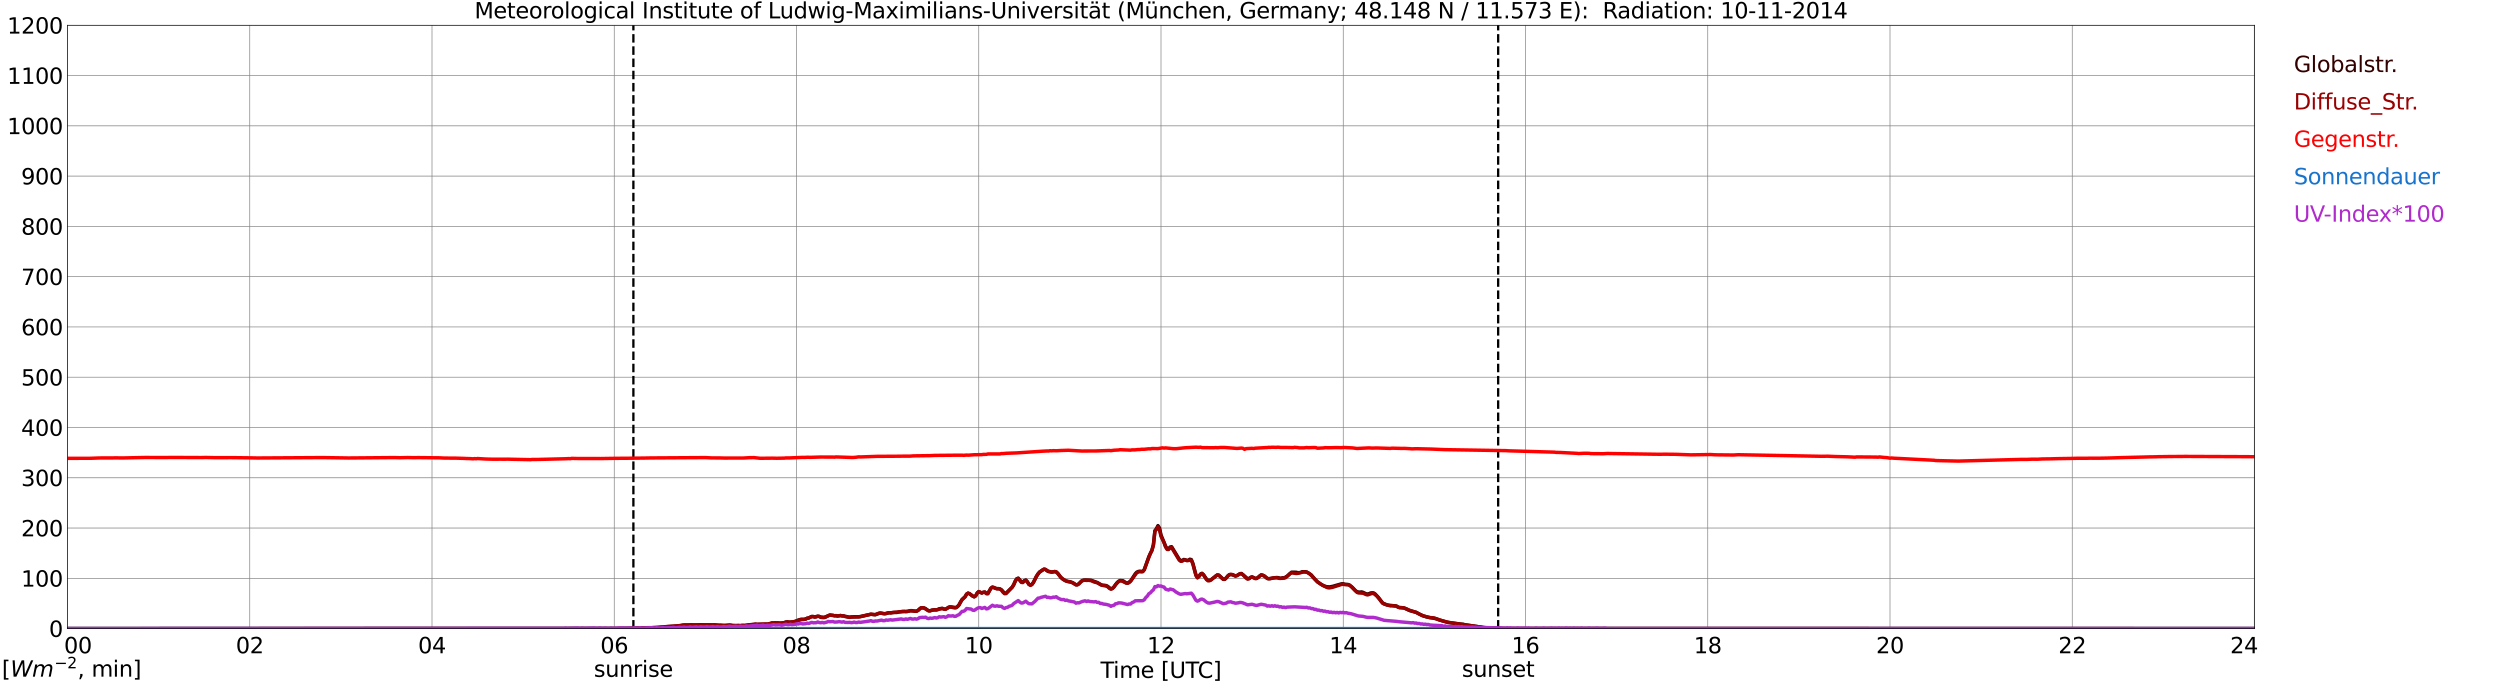 <?xml version="1.0" encoding="utf-8" standalone="no"?>
<!DOCTYPE svg PUBLIC "-//W3C//DTD SVG 1.1//EN"
  "http://www.w3.org/Graphics/SVG/1.1/DTD/svg11.dtd">
<svg xmlns:xlink="http://www.w3.org/1999/xlink" width="1085.4pt" height="296.64pt" viewBox="0 0 1085.4 296.64" xmlns="http://www.w3.org/2000/svg" version="1.1">
 <defs>
  <style type="text/css">*{stroke-linejoin: round; stroke-linecap: butt}</style>
 </defs>
 <g id="figure_1">
  <g id="patch_1">
   <path d="M 0 296.64 
L 1085.4 296.64 
L 1085.4 0 
L 0 0 
z
" style="fill: #ffffff"/>
  </g>
  <g id="axes_1">
   <g id="patch_2">
    <path d="M 29.306 272.909 
L 978.814 272.909 
L 978.814 10.976 
L 29.306 10.976 
z
" style="fill: #ffffff"/>
   </g>
   <g id="patch_3">
    <path d="M 978.814 272.909 
L 978.814 272.909 
L 978.814 10.976 
L 978.814 10.976 
z
" clip-path="url(#pd26191f124)" style="fill: #d3d3d3; opacity: 0.25; stroke: #d3d3d3; stroke-linejoin: miter"/>
   </g>
   <g id="matplotlib.axis_1">
    <g id="xtick_1">
     <g id="line2d_1">
      <path d="M 29.306 272.909 
L 29.306 10.976 
" clip-path="url(#pd26191f124)" style="fill: none; stroke: #808080; stroke-width: 0.3; stroke-linecap: square"/>
     </g>
     <g id="line2d_2"/>
     <g id="text_1">
      <!--    00 -->
      <g transform="translate(18.733 283.627) scale(0.095 -0.095)">
       <defs>
        <path id="DejaVuSans-20" transform="scale(0.016)"/>
        <path id="DejaVuSans-30" d="M 2034 4250 
Q 1547 4250 1301 3770 
Q 1056 3291 1056 2328 
Q 1056 1369 1301 889 
Q 1547 409 2034 409 
Q 2525 409 2770 889 
Q 3016 1369 3016 2328 
Q 3016 3291 2770 3770 
Q 2525 4250 2034 4250 
z
M 2034 4750 
Q 2819 4750 3233 4129 
Q 3647 3509 3647 2328 
Q 3647 1150 3233 529 
Q 2819 -91 2034 -91 
Q 1250 -91 836 529 
Q 422 1150 422 2328 
Q 422 3509 836 4129 
Q 1250 4750 2034 4750 
z
" transform="scale(0.016)"/>
       </defs>
       <use xlink:href="#DejaVuSans-20"/>
       <use xlink:href="#DejaVuSans-20" transform="translate(31.787 0)"/>
       <use xlink:href="#DejaVuSans-20" transform="translate(63.574 0)"/>
       <use xlink:href="#DejaVuSans-30" transform="translate(95.361 0)"/>
       <use xlink:href="#DejaVuSans-30" transform="translate(158.984 0)"/>
      </g>
     </g>
    </g>
    <g id="xtick_2">
     <g id="line2d_3">
      <path d="M 108.431 272.909 
L 108.431 10.976 
" clip-path="url(#pd26191f124)" style="fill: none; stroke: #808080; stroke-width: 0.3; stroke-linecap: square"/>
     </g>
     <g id="line2d_4"/>
     <g id="text_2">
      <!-- 02 -->
      <g transform="translate(102.387 283.627) scale(0.095 -0.095)">
       <defs>
        <path id="DejaVuSans-32" d="M 1228 531 
L 3431 531 
L 3431 0 
L 469 0 
L 469 531 
Q 828 903 1448 1529 
Q 2069 2156 2228 2338 
Q 2531 2678 2651 2914 
Q 2772 3150 2772 3378 
Q 2772 3750 2511 3984 
Q 2250 4219 1831 4219 
Q 1534 4219 1204 4116 
Q 875 4013 500 3803 
L 500 4441 
Q 881 4594 1212 4672 
Q 1544 4750 1819 4750 
Q 2544 4750 2975 4387 
Q 3406 4025 3406 3419 
Q 3406 3131 3298 2873 
Q 3191 2616 2906 2266 
Q 2828 2175 2409 1742 
Q 1991 1309 1228 531 
z
" transform="scale(0.016)"/>
       </defs>
       <use xlink:href="#DejaVuSans-30"/>
       <use xlink:href="#DejaVuSans-32" transform="translate(63.623 0)"/>
      </g>
     </g>
    </g>
    <g id="xtick_3">
     <g id="line2d_5">
      <path d="M 187.557 272.909 
L 187.557 10.976 
" clip-path="url(#pd26191f124)" style="fill: none; stroke: #808080; stroke-width: 0.3; stroke-linecap: square"/>
     </g>
     <g id="line2d_6"/>
     <g id="text_3">
      <!-- 04 -->
      <g transform="translate(181.513 283.627) scale(0.095 -0.095)">
       <defs>
        <path id="DejaVuSans-34" d="M 2419 4116 
L 825 1625 
L 2419 1625 
L 2419 4116 
z
M 2253 4666 
L 3047 4666 
L 3047 1625 
L 3713 1625 
L 3713 1100 
L 3047 1100 
L 3047 0 
L 2419 0 
L 2419 1100 
L 313 1100 
L 313 1709 
L 2253 4666 
z
" transform="scale(0.016)"/>
       </defs>
       <use xlink:href="#DejaVuSans-30"/>
       <use xlink:href="#DejaVuSans-34" transform="translate(63.623 0)"/>
      </g>
     </g>
    </g>
    <g id="xtick_4">
     <g id="line2d_7">
      <path d="M 266.683 272.909 
L 266.683 10.976 
" clip-path="url(#pd26191f124)" style="fill: none; stroke: #808080; stroke-width: 0.3; stroke-linecap: square"/>
     </g>
     <g id="line2d_8"/>
     <g id="text_4">
      <!-- 06 -->
      <g transform="translate(260.638 283.627) scale(0.095 -0.095)">
       <defs>
        <path id="DejaVuSans-36" d="M 2113 2584 
Q 1688 2584 1439 2293 
Q 1191 2003 1191 1497 
Q 1191 994 1439 701 
Q 1688 409 2113 409 
Q 2538 409 2786 701 
Q 3034 994 3034 1497 
Q 3034 2003 2786 2293 
Q 2538 2584 2113 2584 
z
M 3366 4563 
L 3366 3988 
Q 3128 4100 2886 4159 
Q 2644 4219 2406 4219 
Q 1781 4219 1451 3797 
Q 1122 3375 1075 2522 
Q 1259 2794 1537 2939 
Q 1816 3084 2150 3084 
Q 2853 3084 3261 2657 
Q 3669 2231 3669 1497 
Q 3669 778 3244 343 
Q 2819 -91 2113 -91 
Q 1303 -91 875 529 
Q 447 1150 447 2328 
Q 447 3434 972 4092 
Q 1497 4750 2381 4750 
Q 2619 4750 2861 4703 
Q 3103 4656 3366 4563 
z
" transform="scale(0.016)"/>
       </defs>
       <use xlink:href="#DejaVuSans-30"/>
       <use xlink:href="#DejaVuSans-36" transform="translate(63.623 0)"/>
      </g>
     </g>
    </g>
    <g id="xtick_5">
     <g id="line2d_9">
      <path d="M 345.808 272.909 
L 345.808 10.976 
" clip-path="url(#pd26191f124)" style="fill: none; stroke: #808080; stroke-width: 0.3; stroke-linecap: square"/>
     </g>
     <g id="line2d_10"/>
     <g id="text_5">
      <!-- 08 -->
      <g transform="translate(339.764 283.627) scale(0.095 -0.095)">
       <defs>
        <path id="DejaVuSans-38" d="M 2034 2216 
Q 1584 2216 1326 1975 
Q 1069 1734 1069 1313 
Q 1069 891 1326 650 
Q 1584 409 2034 409 
Q 2484 409 2743 651 
Q 3003 894 3003 1313 
Q 3003 1734 2745 1975 
Q 2488 2216 2034 2216 
z
M 1403 2484 
Q 997 2584 770 2862 
Q 544 3141 544 3541 
Q 544 4100 942 4425 
Q 1341 4750 2034 4750 
Q 2731 4750 3128 4425 
Q 3525 4100 3525 3541 
Q 3525 3141 3298 2862 
Q 3072 2584 2669 2484 
Q 3125 2378 3379 2068 
Q 3634 1759 3634 1313 
Q 3634 634 3220 271 
Q 2806 -91 2034 -91 
Q 1263 -91 848 271 
Q 434 634 434 1313 
Q 434 1759 690 2068 
Q 947 2378 1403 2484 
z
M 1172 3481 
Q 1172 3119 1398 2916 
Q 1625 2713 2034 2713 
Q 2441 2713 2670 2916 
Q 2900 3119 2900 3481 
Q 2900 3844 2670 4047 
Q 2441 4250 2034 4250 
Q 1625 4250 1398 4047 
Q 1172 3844 1172 3481 
z
" transform="scale(0.016)"/>
       </defs>
       <use xlink:href="#DejaVuSans-30"/>
       <use xlink:href="#DejaVuSans-38" transform="translate(63.623 0)"/>
      </g>
     </g>
    </g>
    <g id="xtick_6">
     <g id="line2d_11">
      <path d="M 424.934 272.909 
L 424.934 10.976 
" clip-path="url(#pd26191f124)" style="fill: none; stroke: #808080; stroke-width: 0.3; stroke-linecap: square"/>
     </g>
     <g id="line2d_12"/>
     <g id="text_6">
      <!-- 10 -->
      <g transform="translate(418.89 283.627) scale(0.095 -0.095)">
       <defs>
        <path id="DejaVuSans-31" d="M 794 531 
L 1825 531 
L 1825 4091 
L 703 3866 
L 703 4441 
L 1819 4666 
L 2450 4666 
L 2450 531 
L 3481 531 
L 3481 0 
L 794 0 
L 794 531 
z
" transform="scale(0.016)"/>
       </defs>
       <use xlink:href="#DejaVuSans-31"/>
       <use xlink:href="#DejaVuSans-30" transform="translate(63.623 0)"/>
      </g>
     </g>
    </g>
    <g id="xtick_7">
     <g id="line2d_13">
      <path d="M 504.06 272.909 
L 504.06 10.976 
" clip-path="url(#pd26191f124)" style="fill: none; stroke: #808080; stroke-width: 0.3; stroke-linecap: square"/>
     </g>
     <g id="line2d_14"/>
     <g id="text_7">
      <!-- 12 -->
      <g transform="translate(498.015 283.627) scale(0.095 -0.095)">
       <use xlink:href="#DejaVuSans-31"/>
       <use xlink:href="#DejaVuSans-32" transform="translate(63.623 0)"/>
      </g>
     </g>
    </g>
    <g id="xtick_8">
     <g id="line2d_15">
      <path d="M 583.185 272.909 
L 583.185 10.976 
" clip-path="url(#pd26191f124)" style="fill: none; stroke: #808080; stroke-width: 0.3; stroke-linecap: square"/>
     </g>
     <g id="line2d_16"/>
     <g id="text_8">
      <!-- 14 -->
      <g transform="translate(577.141 283.627) scale(0.095 -0.095)">
       <use xlink:href="#DejaVuSans-31"/>
       <use xlink:href="#DejaVuSans-34" transform="translate(63.623 0)"/>
      </g>
     </g>
    </g>
    <g id="xtick_9">
     <g id="line2d_17">
      <path d="M 662.311 272.909 
L 662.311 10.976 
" clip-path="url(#pd26191f124)" style="fill: none; stroke: #808080; stroke-width: 0.3; stroke-linecap: square"/>
     </g>
     <g id="line2d_18"/>
     <g id="text_9">
      <!-- 16 -->
      <g transform="translate(656.267 283.627) scale(0.095 -0.095)">
       <use xlink:href="#DejaVuSans-31"/>
       <use xlink:href="#DejaVuSans-36" transform="translate(63.623 0)"/>
      </g>
     </g>
    </g>
    <g id="xtick_10">
     <g id="line2d_19">
      <path d="M 741.437 272.909 
L 741.437 10.976 
" clip-path="url(#pd26191f124)" style="fill: none; stroke: #808080; stroke-width: 0.3; stroke-linecap: square"/>
     </g>
     <g id="line2d_20"/>
     <g id="text_10">
      <!-- 18 -->
      <g transform="translate(735.392 283.627) scale(0.095 -0.095)">
       <use xlink:href="#DejaVuSans-31"/>
       <use xlink:href="#DejaVuSans-38" transform="translate(63.623 0)"/>
      </g>
     </g>
    </g>
    <g id="xtick_11">
     <g id="line2d_21">
      <path d="M 820.562 272.909 
L 820.562 10.976 
" clip-path="url(#pd26191f124)" style="fill: none; stroke: #808080; stroke-width: 0.3; stroke-linecap: square"/>
     </g>
     <g id="line2d_22"/>
     <g id="text_11">
      <!-- 20 -->
      <g transform="translate(814.518 283.627) scale(0.095 -0.095)">
       <use xlink:href="#DejaVuSans-32"/>
       <use xlink:href="#DejaVuSans-30" transform="translate(63.623 0)"/>
      </g>
     </g>
    </g>
    <g id="xtick_12">
     <g id="line2d_23">
      <path d="M 899.688 272.909 
L 899.688 10.976 
" clip-path="url(#pd26191f124)" style="fill: none; stroke: #808080; stroke-width: 0.3; stroke-linecap: square"/>
     </g>
     <g id="line2d_24"/>
     <g id="text_12">
      <!-- 22 -->
      <g transform="translate(893.644 283.627) scale(0.095 -0.095)">
       <use xlink:href="#DejaVuSans-32"/>
       <use xlink:href="#DejaVuSans-32" transform="translate(63.623 0)"/>
      </g>
     </g>
    </g>
    <g id="xtick_13">
     <g id="line2d_25">
      <path d="M 978.814 272.909 
L 978.814 10.976 
" clip-path="url(#pd26191f124)" style="fill: none; stroke: #808080; stroke-width: 0.3; stroke-linecap: square"/>
     </g>
     <g id="line2d_26"/>
     <g id="text_13">
      <!-- 24    -->
      <g transform="translate(968.241 283.627) scale(0.095 -0.095)">
       <use xlink:href="#DejaVuSans-32"/>
       <use xlink:href="#DejaVuSans-34" transform="translate(63.623 0)"/>
       <use xlink:href="#DejaVuSans-20" transform="translate(127.246 0)"/>
       <use xlink:href="#DejaVuSans-20" transform="translate(159.033 0)"/>
       <use xlink:href="#DejaVuSans-20" transform="translate(190.82 0)"/>
      </g>
     </g>
    </g>
    <g id="text_14">
     <!-- Time [UTC] -->
     <g transform="translate(477.806 294.322) scale(0.095 -0.095)">
      <defs>
       <path id="DejaVuSans-54" d="M -19 4666 
L 3928 4666 
L 3928 4134 
L 2272 4134 
L 2272 0 
L 1638 0 
L 1638 4134 
L -19 4134 
L -19 4666 
z
" transform="scale(0.016)"/>
       <path id="DejaVuSans-69" d="M 603 3500 
L 1178 3500 
L 1178 0 
L 603 0 
L 603 3500 
z
M 603 4863 
L 1178 4863 
L 1178 4134 
L 603 4134 
L 603 4863 
z
" transform="scale(0.016)"/>
       <path id="DejaVuSans-6d" d="M 3328 2828 
Q 3544 3216 3844 3400 
Q 4144 3584 4550 3584 
Q 5097 3584 5394 3201 
Q 5691 2819 5691 2113 
L 5691 0 
L 5113 0 
L 5113 2094 
Q 5113 2597 4934 2840 
Q 4756 3084 4391 3084 
Q 3944 3084 3684 2787 
Q 3425 2491 3425 1978 
L 3425 0 
L 2847 0 
L 2847 2094 
Q 2847 2600 2669 2842 
Q 2491 3084 2119 3084 
Q 1678 3084 1418 2786 
Q 1159 2488 1159 1978 
L 1159 0 
L 581 0 
L 581 3500 
L 1159 3500 
L 1159 2956 
Q 1356 3278 1631 3431 
Q 1906 3584 2284 3584 
Q 2666 3584 2933 3390 
Q 3200 3197 3328 2828 
z
" transform="scale(0.016)"/>
       <path id="DejaVuSans-65" d="M 3597 1894 
L 3597 1613 
L 953 1613 
Q 991 1019 1311 708 
Q 1631 397 2203 397 
Q 2534 397 2845 478 
Q 3156 559 3463 722 
L 3463 178 
Q 3153 47 2828 -22 
Q 2503 -91 2169 -91 
Q 1331 -91 842 396 
Q 353 884 353 1716 
Q 353 2575 817 3079 
Q 1281 3584 2069 3584 
Q 2775 3584 3186 3129 
Q 3597 2675 3597 1894 
z
M 3022 2063 
Q 3016 2534 2758 2815 
Q 2500 3097 2075 3097 
Q 1594 3097 1305 2825 
Q 1016 2553 972 2059 
L 3022 2063 
z
" transform="scale(0.016)"/>
       <path id="DejaVuSans-5b" d="M 550 4863 
L 1875 4863 
L 1875 4416 
L 1125 4416 
L 1125 -397 
L 1875 -397 
L 1875 -844 
L 550 -844 
L 550 4863 
z
" transform="scale(0.016)"/>
       <path id="DejaVuSans-55" d="M 556 4666 
L 1191 4666 
L 1191 1831 
Q 1191 1081 1462 751 
Q 1734 422 2344 422 
Q 2950 422 3222 751 
Q 3494 1081 3494 1831 
L 3494 4666 
L 4128 4666 
L 4128 1753 
Q 4128 841 3676 375 
Q 3225 -91 2344 -91 
Q 1459 -91 1007 375 
Q 556 841 556 1753 
L 556 4666 
z
" transform="scale(0.016)"/>
       <path id="DejaVuSans-43" d="M 4122 4306 
L 4122 3641 
Q 3803 3938 3442 4084 
Q 3081 4231 2675 4231 
Q 1875 4231 1450 3742 
Q 1025 3253 1025 2328 
Q 1025 1406 1450 917 
Q 1875 428 2675 428 
Q 3081 428 3442 575 
Q 3803 722 4122 1019 
L 4122 359 
Q 3791 134 3420 21 
Q 3050 -91 2638 -91 
Q 1578 -91 968 557 
Q 359 1206 359 2328 
Q 359 3453 968 4101 
Q 1578 4750 2638 4750 
Q 3056 4750 3426 4639 
Q 3797 4528 4122 4306 
z
" transform="scale(0.016)"/>
       <path id="DejaVuSans-5d" d="M 1947 4863 
L 1947 -844 
L 622 -844 
L 622 -397 
L 1369 -397 
L 1369 4416 
L 622 4416 
L 622 4863 
L 1947 4863 
z
" transform="scale(0.016)"/>
      </defs>
      <use xlink:href="#DejaVuSans-54"/>
      <use xlink:href="#DejaVuSans-69" transform="translate(57.959 0)"/>
      <use xlink:href="#DejaVuSans-6d" transform="translate(85.742 0)"/>
      <use xlink:href="#DejaVuSans-65" transform="translate(183.154 0)"/>
      <use xlink:href="#DejaVuSans-20" transform="translate(244.678 0)"/>
      <use xlink:href="#DejaVuSans-5b" transform="translate(276.465 0)"/>
      <use xlink:href="#DejaVuSans-55" transform="translate(315.479 0)"/>
      <use xlink:href="#DejaVuSans-54" transform="translate(388.672 0)"/>
      <use xlink:href="#DejaVuSans-43" transform="translate(443.881 0)"/>
      <use xlink:href="#DejaVuSans-5d" transform="translate(513.705 0)"/>
     </g>
    </g>
   </g>
   <g id="matplotlib.axis_2">
    <g id="ytick_1">
     <g id="line2d_27">
      <path d="M 29.306 272.909 
L 978.814 272.909 
" clip-path="url(#pd26191f124)" style="fill: none; stroke: #808080; stroke-width: 0.3; stroke-linecap: square"/>
     </g>
     <g id="line2d_28"/>
     <g id="text_15">
      <!-- 0 -->
      <g transform="translate(21.261 276.518) scale(0.095 -0.095)">
       <use xlink:href="#DejaVuSans-30"/>
      </g>
     </g>
    </g>
    <g id="ytick_2">
     <g id="line2d_29">
      <path d="M 29.306 251.081 
L 978.814 251.081 
" clip-path="url(#pd26191f124)" style="fill: none; stroke: #808080; stroke-width: 0.3; stroke-linecap: square"/>
     </g>
     <g id="line2d_30"/>
     <g id="text_16">
      <!-- 100 -->
      <g transform="translate(9.173 254.69) scale(0.095 -0.095)">
       <use xlink:href="#DejaVuSans-31"/>
       <use xlink:href="#DejaVuSans-30" transform="translate(63.623 0)"/>
       <use xlink:href="#DejaVuSans-30" transform="translate(127.246 0)"/>
      </g>
     </g>
    </g>
    <g id="ytick_3">
     <g id="line2d_31">
      <path d="M 29.306 229.253 
L 978.814 229.253 
" clip-path="url(#pd26191f124)" style="fill: none; stroke: #808080; stroke-width: 0.3; stroke-linecap: square"/>
     </g>
     <g id="line2d_32"/>
     <g id="text_17">
      <!-- 200 -->
      <g transform="translate(9.173 232.863) scale(0.095 -0.095)">
       <use xlink:href="#DejaVuSans-32"/>
       <use xlink:href="#DejaVuSans-30" transform="translate(63.623 0)"/>
       <use xlink:href="#DejaVuSans-30" transform="translate(127.246 0)"/>
      </g>
     </g>
    </g>
    <g id="ytick_4">
     <g id="line2d_33">
      <path d="M 29.306 207.426 
L 978.814 207.426 
" clip-path="url(#pd26191f124)" style="fill: none; stroke: #808080; stroke-width: 0.3; stroke-linecap: square"/>
     </g>
     <g id="line2d_34"/>
     <g id="text_18">
      <!-- 300 -->
      <g transform="translate(9.173 211.035) scale(0.095 -0.095)">
       <defs>
        <path id="DejaVuSans-33" d="M 2597 2516 
Q 3050 2419 3304 2112 
Q 3559 1806 3559 1356 
Q 3559 666 3084 287 
Q 2609 -91 1734 -91 
Q 1441 -91 1130 -33 
Q 819 25 488 141 
L 488 750 
Q 750 597 1062 519 
Q 1375 441 1716 441 
Q 2309 441 2620 675 
Q 2931 909 2931 1356 
Q 2931 1769 2642 2001 
Q 2353 2234 1838 2234 
L 1294 2234 
L 1294 2753 
L 1863 2753 
Q 2328 2753 2575 2939 
Q 2822 3125 2822 3475 
Q 2822 3834 2567 4026 
Q 2313 4219 1838 4219 
Q 1578 4219 1281 4162 
Q 984 4106 628 3988 
L 628 4550 
Q 988 4650 1302 4700 
Q 1616 4750 1894 4750 
Q 2613 4750 3031 4423 
Q 3450 4097 3450 3541 
Q 3450 3153 3228 2886 
Q 3006 2619 2597 2516 
z
" transform="scale(0.016)"/>
       </defs>
       <use xlink:href="#DejaVuSans-33"/>
       <use xlink:href="#DejaVuSans-30" transform="translate(63.623 0)"/>
       <use xlink:href="#DejaVuSans-30" transform="translate(127.246 0)"/>
      </g>
     </g>
    </g>
    <g id="ytick_5">
     <g id="line2d_35">
      <path d="M 29.306 185.598 
L 978.814 185.598 
" clip-path="url(#pd26191f124)" style="fill: none; stroke: #808080; stroke-width: 0.3; stroke-linecap: square"/>
     </g>
     <g id="line2d_36"/>
     <g id="text_19">
      <!-- 400 -->
      <g transform="translate(9.173 189.207) scale(0.095 -0.095)">
       <use xlink:href="#DejaVuSans-34"/>
       <use xlink:href="#DejaVuSans-30" transform="translate(63.623 0)"/>
       <use xlink:href="#DejaVuSans-30" transform="translate(127.246 0)"/>
      </g>
     </g>
    </g>
    <g id="ytick_6">
     <g id="line2d_37">
      <path d="M 29.306 163.77 
L 978.814 163.77 
" clip-path="url(#pd26191f124)" style="fill: none; stroke: #808080; stroke-width: 0.3; stroke-linecap: square"/>
     </g>
     <g id="line2d_38"/>
     <g id="text_20">
      <!-- 500 -->
      <g transform="translate(9.173 167.379) scale(0.095 -0.095)">
       <defs>
        <path id="DejaVuSans-35" d="M 691 4666 
L 3169 4666 
L 3169 4134 
L 1269 4134 
L 1269 2991 
Q 1406 3038 1543 3061 
Q 1681 3084 1819 3084 
Q 2600 3084 3056 2656 
Q 3513 2228 3513 1497 
Q 3513 744 3044 326 
Q 2575 -91 1722 -91 
Q 1428 -91 1123 -41 
Q 819 9 494 109 
L 494 744 
Q 775 591 1075 516 
Q 1375 441 1709 441 
Q 2250 441 2565 725 
Q 2881 1009 2881 1497 
Q 2881 1984 2565 2268 
Q 2250 2553 1709 2553 
Q 1456 2553 1204 2497 
Q 953 2441 691 2322 
L 691 4666 
z
" transform="scale(0.016)"/>
       </defs>
       <use xlink:href="#DejaVuSans-35"/>
       <use xlink:href="#DejaVuSans-30" transform="translate(63.623 0)"/>
       <use xlink:href="#DejaVuSans-30" transform="translate(127.246 0)"/>
      </g>
     </g>
    </g>
    <g id="ytick_7">
     <g id="line2d_39">
      <path d="M 29.306 141.942 
L 978.814 141.942 
" clip-path="url(#pd26191f124)" style="fill: none; stroke: #808080; stroke-width: 0.3; stroke-linecap: square"/>
     </g>
     <g id="line2d_40"/>
     <g id="text_21">
      <!-- 600 -->
      <g transform="translate(9.173 145.551) scale(0.095 -0.095)">
       <use xlink:href="#DejaVuSans-36"/>
       <use xlink:href="#DejaVuSans-30" transform="translate(63.623 0)"/>
       <use xlink:href="#DejaVuSans-30" transform="translate(127.246 0)"/>
      </g>
     </g>
    </g>
    <g id="ytick_8">
     <g id="line2d_41">
      <path d="M 29.306 120.114 
L 978.814 120.114 
" clip-path="url(#pd26191f124)" style="fill: none; stroke: #808080; stroke-width: 0.3; stroke-linecap: square"/>
     </g>
     <g id="line2d_42"/>
     <g id="text_22">
      <!-- 700 -->
      <g transform="translate(9.173 123.724) scale(0.095 -0.095)">
       <defs>
        <path id="DejaVuSans-37" d="M 525 4666 
L 3525 4666 
L 3525 4397 
L 1831 0 
L 1172 0 
L 2766 4134 
L 525 4134 
L 525 4666 
z
" transform="scale(0.016)"/>
       </defs>
       <use xlink:href="#DejaVuSans-37"/>
       <use xlink:href="#DejaVuSans-30" transform="translate(63.623 0)"/>
       <use xlink:href="#DejaVuSans-30" transform="translate(127.246 0)"/>
      </g>
     </g>
    </g>
    <g id="ytick_9">
     <g id="line2d_43">
      <path d="M 29.306 98.287 
L 978.814 98.287 
" clip-path="url(#pd26191f124)" style="fill: none; stroke: #808080; stroke-width: 0.3; stroke-linecap: square"/>
     </g>
     <g id="line2d_44"/>
     <g id="text_23">
      <!-- 800 -->
      <g transform="translate(9.173 101.896) scale(0.095 -0.095)">
       <use xlink:href="#DejaVuSans-38"/>
       <use xlink:href="#DejaVuSans-30" transform="translate(63.623 0)"/>
       <use xlink:href="#DejaVuSans-30" transform="translate(127.246 0)"/>
      </g>
     </g>
    </g>
    <g id="ytick_10">
     <g id="line2d_45">
      <path d="M 29.306 76.459 
L 978.814 76.459 
" clip-path="url(#pd26191f124)" style="fill: none; stroke: #808080; stroke-width: 0.3; stroke-linecap: square"/>
     </g>
     <g id="line2d_46"/>
     <g id="text_24">
      <!-- 900 -->
      <g transform="translate(9.173 80.068) scale(0.095 -0.095)">
       <defs>
        <path id="DejaVuSans-39" d="M 703 97 
L 703 672 
Q 941 559 1184 500 
Q 1428 441 1663 441 
Q 2288 441 2617 861 
Q 2947 1281 2994 2138 
Q 2813 1869 2534 1725 
Q 2256 1581 1919 1581 
Q 1219 1581 811 2004 
Q 403 2428 403 3163 
Q 403 3881 828 4315 
Q 1253 4750 1959 4750 
Q 2769 4750 3195 4129 
Q 3622 3509 3622 2328 
Q 3622 1225 3098 567 
Q 2575 -91 1691 -91 
Q 1453 -91 1209 -44 
Q 966 3 703 97 
z
M 1959 2075 
Q 2384 2075 2632 2365 
Q 2881 2656 2881 3163 
Q 2881 3666 2632 3958 
Q 2384 4250 1959 4250 
Q 1534 4250 1286 3958 
Q 1038 3666 1038 3163 
Q 1038 2656 1286 2365 
Q 1534 2075 1959 2075 
z
" transform="scale(0.016)"/>
       </defs>
       <use xlink:href="#DejaVuSans-39"/>
       <use xlink:href="#DejaVuSans-30" transform="translate(63.623 0)"/>
       <use xlink:href="#DejaVuSans-30" transform="translate(127.246 0)"/>
      </g>
     </g>
    </g>
    <g id="ytick_11">
     <g id="line2d_47">
      <path d="M 29.306 54.631 
L 978.814 54.631 
" clip-path="url(#pd26191f124)" style="fill: none; stroke: #808080; stroke-width: 0.3; stroke-linecap: square"/>
     </g>
     <g id="line2d_48"/>
     <g id="text_25">
      <!-- 1000 -->
      <g transform="translate(3.128 58.24) scale(0.095 -0.095)">
       <use xlink:href="#DejaVuSans-31"/>
       <use xlink:href="#DejaVuSans-30" transform="translate(63.623 0)"/>
       <use xlink:href="#DejaVuSans-30" transform="translate(127.246 0)"/>
       <use xlink:href="#DejaVuSans-30" transform="translate(190.869 0)"/>
      </g>
     </g>
    </g>
    <g id="ytick_12">
     <g id="line2d_49">
      <path d="M 29.306 32.803 
L 978.814 32.803 
" clip-path="url(#pd26191f124)" style="fill: none; stroke: #808080; stroke-width: 0.3; stroke-linecap: square"/>
     </g>
     <g id="line2d_50"/>
     <g id="text_26">
      <!-- 1100 -->
      <g transform="translate(3.128 36.413) scale(0.095 -0.095)">
       <use xlink:href="#DejaVuSans-31"/>
       <use xlink:href="#DejaVuSans-31" transform="translate(63.623 0)"/>
       <use xlink:href="#DejaVuSans-30" transform="translate(127.246 0)"/>
       <use xlink:href="#DejaVuSans-30" transform="translate(190.869 0)"/>
      </g>
     </g>
    </g>
    <g id="ytick_13">
     <g id="line2d_51">
      <path d="M 29.306 10.976 
L 978.814 10.976 
" clip-path="url(#pd26191f124)" style="fill: none; stroke: #808080; stroke-width: 0.3; stroke-linecap: square"/>
     </g>
     <g id="line2d_52"/>
     <g id="text_27">
      <!-- 1200 -->
      <g transform="translate(3.128 14.585) scale(0.095 -0.095)">
       <use xlink:href="#DejaVuSans-31"/>
       <use xlink:href="#DejaVuSans-32" transform="translate(63.623 0)"/>
       <use xlink:href="#DejaVuSans-30" transform="translate(127.246 0)"/>
       <use xlink:href="#DejaVuSans-30" transform="translate(190.869 0)"/>
      </g>
     </g>
    </g>
   </g>
   <g id="line2d_53">
    <path d="M 274.991 272.909 
L 274.991 10.976 
" clip-path="url(#pd26191f124)" style="fill: none; stroke-dasharray: 3.7,1.6; stroke-dashoffset: 0; stroke: #000000"/>
   </g>
   <g id="line2d_54">
    <path d="M 650.442 272.909 
L 650.442 10.976 
" clip-path="url(#pd26191f124)" style="fill: none; stroke-dasharray: 3.7,1.6; stroke-dashoffset: 0; stroke: #000000"/>
   </g>
   <g id="line2d_55">
    <path d="M 29.306 272.909 
L 268.661 272.83 
L 269.98 272.802 
L 271.958 272.802 
L 276.573 272.741 
L 279.87 272.533 
L 282.508 272.564 
L 287.124 272.267 
L 288.442 272.18 
L 292.399 271.883 
L 293.717 271.824 
L 295.696 271.558 
L 297.014 271.35 
L 298.992 271.35 
L 300.311 271.261 
L 300.971 271.35 
L 304.927 271.23 
L 305.586 271.291 
L 306.905 271.261 
L 309.543 271.32 
L 310.202 271.291 
L 312.18 271.499 
L 312.839 271.468 
L 314.158 271.558 
L 315.477 271.499 
L 316.796 271.379 
L 318.114 271.586 
L 319.433 271.586 
L 320.752 271.586 
L 321.411 271.645 
L 322.071 271.527 
L 323.39 271.558 
L 325.368 271.23 
L 327.346 271.112 
L 328.005 270.995 
L 328.665 271.084 
L 332.621 270.995 
L 333.28 270.995 
L 335.258 270.49 
L 335.918 270.521 
L 336.577 270.372 
L 337.236 270.372 
L 338.555 270.58 
L 340.533 270.313 
L 341.193 270.047 
L 341.852 269.988 
L 342.512 270.134 
L 344.49 269.988 
L 345.149 269.84 
L 346.468 269.246 
L 347.787 268.862 
L 349.105 268.951 
L 349.765 268.744 
L 350.424 268.417 
L 351.083 268.299 
L 352.402 267.648 
L 353.062 267.648 
L 353.721 267.856 
L 355.04 267.5 
L 355.699 267.618 
L 356.359 267.915 
L 357.677 268.004 
L 358.337 267.856 
L 360.315 266.996 
L 361.634 267.144 
L 362.293 267.351 
L 362.952 267.262 
L 363.612 267.441 
L 364.93 267.234 
L 365.59 267.382 
L 366.249 267.382 
L 366.909 267.589 
L 367.568 267.677 
L 368.227 267.884 
L 368.887 267.943 
L 370.865 267.766 
L 372.843 267.766 
L 373.502 267.677 
L 378.118 266.69 
L 379.437 266.836 
L 380.096 266.867 
L 382.074 266.155 
L 384.053 266.452 
L 384.712 266.363 
L 386.031 266.009 
L 386.69 266.068 
L 388.009 265.92 
L 389.328 265.92 
L 390.646 265.594 
L 392.624 265.505 
L 393.284 265.533 
L 393.943 265.446 
L 395.262 265.118 
L 395.921 265.118 
L 397.24 265.356 
L 397.899 265.326 
L 398.559 265.031 
L 399.218 264.379 
L 399.878 263.905 
L 401.196 263.935 
L 401.856 264.23 
L 402.515 264.765 
L 403.175 265.149 
L 403.834 265.18 
L 404.493 264.911 
L 405.812 264.734 
L 406.471 264.793 
L 407.131 264.645 
L 407.79 264.291 
L 409.109 264.112 
L 409.768 264.379 
L 410.428 264.499 
L 411.087 264.171 
L 411.746 263.669 
L 412.406 263.521 
L 413.065 263.521 
L 415.043 263.787 
L 415.703 263.372 
L 416.362 262.602 
L 417.681 260.292 
L 419 259.079 
L 419.659 257.922 
L 420.318 257.538 
L 420.978 257.773 
L 422.297 258.782 
L 422.956 259.107 
L 423.615 258.664 
L 424.275 257.448 
L 424.934 256.857 
L 426.253 257.479 
L 426.912 257.182 
L 427.572 257.033 
L 428.231 257.627 
L 428.89 257.627 
L 430.209 255.405 
L 430.869 254.901 
L 431.528 255.049 
L 432.187 255.405 
L 432.847 255.554 
L 433.506 255.554 
L 434.165 255.702 
L 434.825 256.086 
L 436.144 257.538 
L 436.803 257.538 
L 439.44 254.96 
L 440.1 253.895 
L 440.759 252.415 
L 441.419 251.288 
L 442.078 250.992 
L 443.397 252.561 
L 444.056 252.74 
L 444.716 252.087 
L 445.375 251.821 
L 446.034 252.533 
L 446.694 253.657 
L 447.353 253.954 
L 448.012 253.657 
L 448.672 252.858 
L 449.991 250.223 
L 451.309 248.357 
L 453.287 247.113 
L 453.947 247.231 
L 454.606 247.794 
L 455.266 248.178 
L 455.925 248.178 
L 456.584 248.385 
L 457.903 248.15 
L 458.563 248.357 
L 459.222 248.918 
L 460.541 250.636 
L 461.2 251.288 
L 462.519 252.118 
L 463.838 252.474 
L 464.497 252.533 
L 465.816 253.037 
L 467.134 253.864 
L 467.794 253.864 
L 468.453 253.39 
L 469.772 252.118 
L 470.431 251.91 
L 471.091 251.821 
L 473.069 251.91 
L 473.728 251.939 
L 476.366 252.888 
L 478.344 254.013 
L 479.003 254.133 
L 479.663 254.133 
L 480.322 254.25 
L 480.981 254.606 
L 482.3 255.702 
L 482.96 255.405 
L 483.619 254.842 
L 484.938 253.006 
L 485.597 252.384 
L 486.256 252.028 
L 487.575 252.146 
L 488.894 253.037 
L 489.553 253.155 
L 490.872 252.266 
L 492.85 249.156 
L 493.51 248.444 
L 494.169 248.119 
L 494.828 248.001 
L 496.147 248.091 
L 496.807 247.261 
L 498.125 243.559 
L 498.785 241.662 
L 500.103 238.908 
L 500.763 236.509 
L 501.422 230.408 
L 502.082 229.491 
L 502.741 228.216 
L 503.4 229.223 
L 504.06 232.274 
L 506.038 237.103 
L 506.697 238.198 
L 507.357 238.286 
L 508.016 237.487 
L 508.675 237.369 
L 511.972 242.789 
L 512.632 243.411 
L 513.291 243.291 
L 513.95 242.907 
L 514.61 243.055 
L 515.269 243.321 
L 515.929 243.232 
L 516.588 242.789 
L 517.247 242.965 
L 517.907 244.624 
L 519.226 249.601 
L 519.885 250.756 
L 520.544 250.282 
L 521.204 249.186 
L 521.863 248.918 
L 522.522 249.54 
L 523.841 251.465 
L 524.501 251.91 
L 525.16 251.969 
L 525.819 251.703 
L 528.457 249.629 
L 529.116 249.66 
L 530.435 250.874 
L 531.094 251.526 
L 531.754 251.526 
L 532.413 250.933 
L 533.073 250.016 
L 533.732 249.54 
L 534.391 249.453 
L 535.051 249.54 
L 536.369 250.103 
L 537.029 249.896 
L 538.348 249.066 
L 539.007 248.979 
L 541.644 251.229 
L 542.304 251.171 
L 542.963 250.666 
L 543.623 250.459 
L 544.941 251.081 
L 545.601 251.081 
L 546.26 250.666 
L 546.919 250.044 
L 547.579 249.601 
L 548.898 250.016 
L 550.216 251.14 
L 550.876 251.258 
L 551.535 251.229 
L 552.854 250.904 
L 554.173 250.756 
L 554.832 250.784 
L 556.151 251.112 
L 556.81 250.843 
L 557.47 250.933 
L 558.788 250.162 
L 560.107 248.948 
L 560.766 248.416 
L 562.745 248.444 
L 563.404 248.623 
L 564.063 248.623 
L 564.723 248.505 
L 565.382 248.209 
L 566.701 248.209 
L 567.36 248.357 
L 569.338 249.629 
L 570.657 251.258 
L 571.976 252.622 
L 573.295 253.51 
L 574.613 254.279 
L 575.932 254.724 
L 577.251 254.814 
L 578.57 254.576 
L 579.889 254.191 
L 582.526 253.449 
L 583.185 253.449 
L 583.845 253.657 
L 585.164 253.746 
L 585.823 253.954 
L 587.142 254.99 
L 588.46 256.411 
L 589.12 256.857 
L 589.779 257.033 
L 590.439 257.092 
L 591.098 256.975 
L 591.757 257.154 
L 593.076 257.804 
L 593.736 257.893 
L 594.395 257.745 
L 595.054 257.448 
L 595.714 257.361 
L 596.373 257.42 
L 597.032 257.863 
L 598.351 259.256 
L 600.329 261.831 
L 602.307 262.691 
L 606.264 263.106 
L 606.923 263.549 
L 607.582 263.787 
L 609.561 263.964 
L 610.879 264.557 
L 612.198 265.149 
L 614.836 265.83 
L 616.154 266.57 
L 618.133 267.458 
L 619.451 267.873 
L 620.77 268.139 
L 622.089 268.347 
L 623.408 268.615 
L 624.726 269.117 
L 626.045 269.504 
L 628.683 270.244 
L 634.617 270.984 
L 635.276 271.014 
L 635.936 271.222 
L 643.189 272.287 
L 643.848 272.435 
L 645.827 272.553 
L 647.145 272.732 
L 649.123 272.701 
L 650.442 272.85 
L 651.102 272.791 
L 653.08 272.909 
L 978.154 272.909 
L 978.154 272.909 
" clip-path="url(#pd26191f124)" style="fill: none; stroke: #330000; stroke-width: 1.5; stroke-linecap: square"/>
   </g>
   <g id="line2d_56">
    <path d="M 29.306 272.909 
L 268.002 272.872 
L 268.661 272.789 
L 270.639 272.83 
L 272.617 272.789 
L 275.914 272.704 
L 279.87 272.536 
L 285.805 272.453 
L 289.761 271.99 
L 291.739 271.907 
L 295.696 271.571 
L 296.355 271.403 
L 298.992 271.361 
L 299.652 271.235 
L 303.608 271.403 
L 304.927 271.276 
L 305.586 271.361 
L 306.246 271.235 
L 308.883 271.403 
L 309.543 271.32 
L 314.818 271.571 
L 316.796 271.403 
L 318.114 271.571 
L 319.433 271.654 
L 320.752 271.571 
L 321.411 271.612 
L 322.73 271.529 
L 323.39 271.571 
L 328.005 270.984 
L 328.665 271.067 
L 331.961 270.94 
L 333.28 270.94 
L 334.599 270.647 
L 335.258 270.394 
L 335.918 270.438 
L 337.236 270.353 
L 339.215 270.562 
L 341.852 270.06 
L 343.171 270.143 
L 345.149 269.807 
L 347.787 269.01 
L 349.765 268.801 
L 350.424 268.423 
L 351.083 268.338 
L 352.402 267.709 
L 353.062 267.751 
L 353.721 267.919 
L 354.38 267.834 
L 355.04 267.583 
L 355.699 267.666 
L 356.359 268.046 
L 357.677 268.17 
L 358.337 268.002 
L 359.655 267.288 
L 360.315 267.079 
L 363.612 267.456 
L 364.93 267.247 
L 365.59 267.415 
L 366.249 267.415 
L 366.909 267.666 
L 368.227 267.919 
L 368.887 268.046 
L 369.546 267.878 
L 370.865 267.878 
L 372.843 267.834 
L 373.502 267.751 
L 378.118 266.655 
L 379.437 266.823 
L 380.096 266.823 
L 381.415 266.278 
L 382.074 266.192 
L 382.734 266.234 
L 383.393 266.402 
L 384.053 266.443 
L 384.712 266.36 
L 385.371 266.109 
L 386.031 266.024 
L 386.69 266.109 
L 387.349 265.941 
L 390.646 265.647 
L 391.965 265.437 
L 393.943 265.479 
L 395.262 265.186 
L 397.899 265.396 
L 398.559 265.018 
L 399.878 263.883 
L 400.537 263.842 
L 401.196 264.01 
L 402.515 264.806 
L 403.175 265.228 
L 403.834 265.186 
L 405.153 264.806 
L 406.471 264.806 
L 409.109 264.178 
L 409.768 264.429 
L 410.428 264.555 
L 412.406 263.464 
L 414.384 263.927 
L 415.043 263.842 
L 415.703 263.381 
L 416.362 262.667 
L 417.022 261.366 
L 417.681 260.358 
L 419 259.098 
L 419.659 257.966 
L 420.318 257.503 
L 420.978 257.839 
L 422.297 258.804 
L 422.956 259.098 
L 423.615 258.679 
L 424.275 257.42 
L 424.934 256.833 
L 426.253 257.42 
L 426.912 257.125 
L 427.572 257.084 
L 428.231 257.756 
L 428.89 257.797 
L 430.209 255.364 
L 430.869 254.942 
L 432.847 255.656 
L 433.506 255.615 
L 434.165 255.741 
L 434.825 256.243 
L 435.484 257.167 
L 436.144 257.756 
L 436.803 257.712 
L 439.44 254.942 
L 440.1 253.892 
L 440.759 252.341 
L 441.419 251.332 
L 442.078 251.164 
L 443.397 252.845 
L 444.056 252.928 
L 444.716 252.299 
L 445.375 251.963 
L 446.034 252.677 
L 446.694 253.727 
L 447.353 254.146 
L 448.012 253.851 
L 448.672 252.845 
L 449.991 250.199 
L 450.65 249.108 
L 451.309 248.436 
L 452.628 247.429 
L 453.287 247.093 
L 453.947 247.261 
L 454.606 247.765 
L 455.925 248.27 
L 456.584 248.394 
L 457.903 248.143 
L 458.563 248.226 
L 459.222 248.898 
L 460.541 250.618 
L 461.859 251.668 
L 463.178 252.382 
L 465.156 252.801 
L 465.816 253.096 
L 467.134 253.936 
L 467.794 253.892 
L 468.453 253.473 
L 469.113 252.718 
L 469.772 252.172 
L 470.431 251.963 
L 471.091 251.921 
L 471.75 252.004 
L 472.409 251.921 
L 473.728 252.089 
L 475.047 252.677 
L 476.366 253.013 
L 477.025 253.347 
L 477.685 253.81 
L 478.344 254.061 
L 480.322 254.438 
L 480.981 254.818 
L 481.641 255.447 
L 482.3 255.741 
L 482.96 255.573 
L 483.619 254.859 
L 484.278 253.892 
L 485.597 252.55 
L 486.256 252.214 
L 486.916 252.172 
L 488.894 253.137 
L 489.553 253.222 
L 490.213 252.969 
L 490.872 252.299 
L 493.51 248.689 
L 494.169 248.353 
L 494.828 248.184 
L 495.488 248.311 
L 496.147 248.184 
L 496.807 247.388 
L 498.125 243.736 
L 499.444 240.294 
L 500.103 239.076 
L 500.763 236.683 
L 501.422 230.554 
L 502.082 229.926 
L 502.741 228.708 
L 503.4 229.926 
L 504.06 232.864 
L 505.379 235.551 
L 506.038 237.48 
L 506.697 238.53 
L 507.357 238.572 
L 508.016 237.901 
L 508.675 237.733 
L 511.972 243.19 
L 512.632 243.692 
L 513.291 243.651 
L 513.95 243.147 
L 514.61 243.105 
L 515.269 243.4 
L 515.929 243.358 
L 516.588 243.147 
L 517.247 243.315 
L 517.907 244.91 
L 519.226 249.863 
L 519.885 250.871 
L 520.544 250.284 
L 521.204 249.444 
L 521.863 249.025 
L 522.522 249.571 
L 523.841 251.668 
L 524.501 252.172 
L 525.16 252.131 
L 525.819 251.753 
L 526.479 251.123 
L 527.138 250.703 
L 527.797 250.073 
L 528.457 249.654 
L 529.116 249.78 
L 529.776 250.284 
L 530.435 250.998 
L 531.094 251.459 
L 531.754 251.459 
L 533.732 249.444 
L 534.391 249.361 
L 535.051 249.444 
L 536.369 250.031 
L 537.029 249.907 
L 538.348 249.108 
L 539.007 249.149 
L 539.666 249.571 
L 540.985 250.954 
L 541.644 251.417 
L 542.304 251.249 
L 542.963 250.703 
L 543.623 250.535 
L 544.941 251.208 
L 545.601 251.164 
L 547.579 249.571 
L 548.238 249.695 
L 549.557 250.618 
L 550.216 251.164 
L 550.876 251.249 
L 552.854 250.913 
L 554.173 250.786 
L 555.491 251.123 
L 556.81 251.081 
L 558.129 250.83 
L 559.448 249.695 
L 560.107 249.066 
L 560.766 248.73 
L 562.085 248.898 
L 562.745 248.981 
L 563.404 248.94 
L 566.042 248.311 
L 567.36 248.436 
L 568.02 248.73 
L 568.679 249.193 
L 570.657 251.208 
L 571.976 252.592 
L 573.954 253.978 
L 575.932 254.984 
L 576.592 255.196 
L 577.251 255.237 
L 578.57 254.984 
L 582.526 253.727 
L 583.185 253.683 
L 583.845 253.81 
L 585.164 253.892 
L 585.823 254.061 
L 586.482 254.523 
L 589.12 257.167 
L 589.779 257.42 
L 591.757 257.546 
L 593.076 258.134 
L 593.736 258.302 
L 595.714 257.629 
L 596.373 257.671 
L 597.692 258.721 
L 599.011 260.275 
L 599.67 261.198 
L 600.329 261.912 
L 600.989 262.29 
L 603.626 263.045 
L 604.286 262.96 
L 606.264 263.169 
L 606.923 263.549 
L 607.582 263.8 
L 608.242 263.759 
L 609.561 263.927 
L 610.879 264.429 
L 611.539 264.806 
L 614.836 265.898 
L 617.473 267.284 
L 620.77 268.124 
L 622.089 268.207 
L 622.748 268.334 
L 625.386 269.257 
L 628.023 270.012 
L 629.342 270.263 
L 632.639 270.809 
L 641.87 272.112 
L 643.848 272.405 
L 647.805 272.826 
L 978.154 272.909 
L 978.154 272.909 
" clip-path="url(#pd26191f124)" style="fill: none; stroke: #990000; stroke-width: 1.5; stroke-linecap: square"/>
   </g>
   <g id="line2d_57">
    <path d="M 29.306 198.983 
L 39.197 198.974 
L 43.153 198.83 
L 49.087 198.806 
L 50.406 198.784 
L 53.043 198.828 
L 62.934 198.62 
L 72.166 198.646 
L 74.144 198.601 
L 87.331 198.659 
L 89.309 198.609 
L 93.266 198.701 
L 100.519 198.686 
L 109.091 198.786 
L 111.728 198.841 
L 140.082 198.662 
L 148.654 198.793 
L 151.291 198.836 
L 171.073 198.662 
L 173.71 198.729 
L 177.007 198.649 
L 179.645 198.708 
L 181.623 198.675 
L 190.854 198.773 
L 192.832 198.873 
L 196.129 198.9 
L 198.107 198.915 
L 201.404 199.015 
L 202.723 199.079 
L 204.042 199.103 
L 205.36 199.205 
L 206.02 199.109 
L 206.679 199.181 
L 207.339 199.079 
L 210.635 199.275 
L 211.954 199.321 
L 214.592 199.378 
L 217.229 199.349 
L 218.548 199.365 
L 220.526 199.347 
L 221.845 199.384 
L 230.417 199.568 
L 231.076 199.474 
L 233.714 199.469 
L 245.583 199.168 
L 246.901 199.103 
L 247.561 199.148 
L 248.22 199.009 
L 250.198 199.059 
L 252.176 199.079 
L 258.77 199.083 
L 260.748 199.089 
L 266.023 199.004 
L 269.32 198.972 
L 271.298 198.967 
L 279.87 198.867 
L 282.508 198.817 
L 306.246 198.668 
L 308.883 198.799 
L 312.18 198.81 
L 314.818 198.878 
L 316.136 198.86 
L 322.73 198.86 
L 325.368 198.703 
L 327.346 198.679 
L 329.983 198.963 
L 331.302 198.954 
L 333.28 198.935 
L 335.258 198.911 
L 337.236 198.956 
L 340.533 198.895 
L 341.193 198.814 
L 342.512 198.825 
L 348.446 198.572 
L 349.765 198.583 
L 350.424 198.511 
L 351.743 198.561 
L 356.359 198.422 
L 361.634 198.446 
L 362.293 198.474 
L 362.952 198.384 
L 370.206 198.629 
L 371.524 198.531 
L 372.843 198.336 
L 373.502 198.384 
L 380.756 198.131 
L 389.987 198.072 
L 391.306 198.05 
L 393.943 198.033 
L 395.262 198.024 
L 396.581 197.917 
L 403.834 197.817 
L 405.812 197.717 
L 415.043 197.629 
L 417.681 197.618 
L 418.34 197.684 
L 419.659 197.57 
L 420.318 197.623 
L 422.956 197.435 
L 426.253 197.387 
L 426.912 197.278 
L 428.231 197.267 
L 428.89 197.092 
L 434.165 197.075 
L 434.825 196.915 
L 435.484 196.929 
L 436.803 196.8 
L 441.419 196.63 
L 452.628 195.892 
L 454.606 195.785 
L 455.266 195.809 
L 455.925 195.671 
L 456.584 195.743 
L 457.244 195.652 
L 458.563 195.708 
L 460.541 195.593 
L 463.838 195.484 
L 469.772 195.824 
L 471.091 195.809 
L 473.069 195.789 
L 475.706 195.789 
L 481.641 195.577 
L 482.3 195.66 
L 483.619 195.473 
L 485.597 195.368 
L 486.256 195.241 
L 490.872 195.436 
L 491.532 195.302 
L 492.85 195.305 
L 494.169 195.158 
L 494.828 195.174 
L 495.488 195.064 
L 496.807 195.047 
L 498.785 194.844 
L 499.444 194.892 
L 500.103 194.737 
L 502.082 194.755 
L 502.741 194.77 
L 504.719 194.434 
L 505.379 194.549 
L 506.038 194.458 
L 509.335 194.794 
L 510.654 194.798 
L 514.61 194.388 
L 519.226 194.148 
L 520.544 194.231 
L 521.204 194.13 
L 521.863 194.344 
L 527.138 194.399 
L 527.797 194.316 
L 528.457 194.388 
L 529.776 194.283 
L 531.754 194.281 
L 535.051 194.538 
L 537.029 194.691 
L 539.007 194.53 
L 539.666 194.65 
L 540.326 195.084 
L 540.985 194.776 
L 543.623 194.632 
L 544.282 194.735 
L 544.941 194.586 
L 550.216 194.294 
L 550.876 194.213 
L 551.535 194.25 
L 552.195 194.17 
L 554.173 194.226 
L 554.832 194.15 
L 556.151 194.272 
L 558.129 194.263 
L 561.426 194.34 
L 562.085 194.215 
L 563.404 194.318 
L 564.063 194.445 
L 565.382 194.44 
L 566.042 194.453 
L 567.36 194.296 
L 568.02 194.379 
L 570.657 194.285 
L 571.317 194.353 
L 571.976 194.597 
L 574.613 194.473 
L 575.273 194.359 
L 577.251 194.399 
L 579.889 194.322 
L 582.526 194.362 
L 583.185 194.263 
L 587.142 194.458 
L 589.12 194.709 
L 594.395 194.455 
L 595.714 194.549 
L 597.692 194.49 
L 603.626 194.68 
L 604.286 194.576 
L 608.901 194.693 
L 609.561 194.654 
L 610.879 194.73 
L 612.198 194.796 
L 612.858 194.881 
L 614.836 194.807 
L 619.451 194.914 
L 621.429 194.964 
L 627.364 195.219 
L 652.42 195.625 
L 653.739 195.645 
L 655.058 195.73 
L 674.839 196.306 
L 675.499 196.403 
L 677.477 196.446 
L 684.73 196.824 
L 685.389 196.902 
L 688.027 196.776 
L 690.005 196.813 
L 690.664 196.935 
L 691.983 196.957 
L 693.302 196.955 
L 695.939 197.005 
L 697.918 196.87 
L 699.236 196.907 
L 719.018 197.21 
L 720.996 197.219 
L 722.974 197.195 
L 727.59 197.245 
L 734.184 197.476 
L 742.756 197.339 
L 744.734 197.459 
L 752.646 197.546 
L 754.624 197.42 
L 774.406 197.791 
L 790.89 198.107 
L 793.528 198.066 
L 796.825 198.205 
L 802.1 198.328 
L 805.397 198.496 
L 806.056 198.371 
L 814.628 198.441 
L 815.287 198.5 
L 815.947 198.384 
L 817.925 198.594 
L 819.244 198.686 
L 820.562 198.926 
L 821.222 198.849 
L 822.541 198.956 
L 824.519 199.044 
L 839.684 199.827 
L 840.344 199.943 
L 842.322 200.002 
L 846.278 200.091 
L 847.597 200.124 
L 850.235 200.183 
L 877.269 199.456 
L 879.907 199.456 
L 882.544 199.349 
L 884.522 199.382 
L 886.5 199.266 
L 889.138 199.218 
L 890.457 199.203 
L 893.094 199.129 
L 899.688 199.022 
L 902.326 198.95 
L 905.622 198.965 
L 907.601 198.919 
L 910.898 198.937 
L 914.854 198.867 
L 922.107 198.646 
L 930.679 198.432 
L 933.316 198.358 
L 935.954 198.323 
L 937.273 198.269 
L 940.57 198.236 
L 941.888 198.203 
L 946.504 198.186 
L 948.482 198.157 
L 974.198 198.26 
L 977.495 198.286 
L 978.154 198.282 
L 978.154 198.282 
" clip-path="url(#pd26191f124)" style="fill: none; stroke: #ff0000; stroke-width: 1.5; stroke-linecap: square"/>
   </g>
   <g id="line2d_58">
    <path d="M 29.306 272.909 
L 978.154 272.909 
L 978.154 272.909 
" clip-path="url(#pd26191f124)" style="fill: none; stroke: #1773cc; stroke-width: 1.5; stroke-linecap: square"/>
   </g>
   <g id="line2d_59">
    <path d="M 29.306 272.909 
L 244.923 272.821 
L 245.583 272.691 
L 246.242 272.843 
L 250.858 272.691 
L 251.517 272.821 
L 252.176 272.821 
L 252.836 272.691 
L 253.495 272.843 
L 258.111 272.669 
L 258.77 272.821 
L 259.43 272.821 
L 260.089 272.691 
L 260.748 272.691 
L 261.408 272.821 
L 262.067 272.821 
L 262.726 272.669 
L 263.386 272.821 
L 264.705 272.821 
L 265.364 272.669 
L 266.023 272.821 
L 270.639 272.625 
L 271.298 272.778 
L 271.958 272.778 
L 272.617 272.625 
L 273.277 272.756 
L 274.595 272.756 
L 275.255 272.581 
L 275.914 272.734 
L 277.233 272.712 
L 277.892 272.56 
L 278.552 272.712 
L 283.167 272.538 
L 283.827 272.669 
L 284.486 272.647 
L 285.145 272.494 
L 285.805 272.647 
L 287.124 272.625 
L 287.783 272.45 
L 288.442 272.603 
L 291.08 272.538 
L 291.739 272.516 
L 292.399 272.363 
L 293.058 272.538 
L 294.377 272.494 
L 295.036 272.319 
L 295.696 272.45 
L 297.014 272.254 
L 297.674 272.407 
L 298.992 272.363 
L 299.652 272.167 
L 300.311 272.341 
L 301.63 272.232 
L 302.289 272.145 
L 302.949 272.298 
L 303.608 272.276 
L 304.267 272.101 
L 304.927 272.232 
L 306.246 272.21 
L 306.905 272.036 
L 307.564 272.232 
L 308.883 272.145 
L 309.543 272.036 
L 310.202 272.21 
L 310.861 272.188 
L 311.521 272.036 
L 312.18 272.21 
L 313.499 272.188 
L 314.158 272.014 
L 314.818 272.167 
L 316.136 272.036 
L 316.796 271.861 
L 317.455 272.058 
L 318.114 272.058 
L 319.433 271.883 
L 320.093 272.036 
L 320.752 272.014 
L 321.411 271.839 
L 322.071 271.992 
L 323.39 271.992 
L 324.049 271.774 
L 324.708 271.905 
L 328.665 271.446 
L 329.324 271.643 
L 330.643 271.534 
L 331.302 271.403 
L 331.961 271.599 
L 332.621 271.599 
L 333.28 271.446 
L 333.94 271.534 
L 335.258 271.359 
L 335.918 271.206 
L 336.577 271.359 
L 338.555 271.272 
L 339.215 271.446 
L 339.874 271.381 
L 341.193 271.032 
L 341.852 271.206 
L 342.512 271.228 
L 343.171 271.032 
L 343.83 271.228 
L 345.149 271.075 
L 345.808 270.835 
L 346.468 270.922 
L 347.787 270.639 
L 348.446 270.901 
L 349.765 270.792 
L 350.424 270.53 
L 351.083 270.704 
L 352.402 270.202 
L 353.062 270.399 
L 354.38 270.355 
L 355.04 270.028 
L 355.699 270.289 
L 356.359 270.377 
L 357.018 270.224 
L 357.677 270.42 
L 358.996 270.093 
L 359.655 269.787 
L 360.315 269.94 
L 361.634 269.831 
L 362.293 270.093 
L 363.612 270.028 
L 364.271 269.875 
L 365.59 270.115 
L 366.249 269.918 
L 366.909 270.224 
L 368.227 270.246 
L 368.887 270.18 
L 369.546 270.333 
L 370.206 270.268 
L 370.865 270.071 
L 371.524 270.289 
L 372.184 270.268 
L 372.843 270.049 
L 373.502 270.202 
L 377.459 269.635 
L 378.118 269.46 
L 378.777 269.744 
L 379.437 269.766 
L 380.096 269.591 
L 380.756 269.635 
L 382.734 269.22 
L 383.393 269.482 
L 384.053 269.46 
L 384.712 269.176 
L 385.371 269.285 
L 386.69 269.067 
L 387.349 269.22 
L 391.306 268.718 
L 391.965 268.914 
L 392.624 268.936 
L 393.284 268.718 
L 393.943 268.892 
L 395.262 268.5 
L 395.921 268.762 
L 396.581 268.783 
L 397.24 268.631 
L 397.899 268.827 
L 398.559 268.609 
L 399.218 268.129 
L 400.537 268.019 
L 401.196 268.063 
L 401.856 267.954 
L 402.515 268.412 
L 403.175 268.587 
L 403.834 268.325 
L 404.493 268.434 
L 405.153 268.347 
L 405.812 268.107 
L 406.471 268.325 
L 407.131 268.172 
L 407.79 267.779 
L 408.45 267.91 
L 409.768 267.736 
L 410.428 268.019 
L 411.087 267.801 
L 411.746 267.299 
L 412.406 267.452 
L 413.065 267.452 
L 413.725 267.321 
L 414.384 267.626 
L 415.043 267.539 
L 415.703 267.103 
L 416.362 266.884 
L 417.681 265.444 
L 418.34 265.4 
L 419 265.007 
L 419.659 264.2 
L 421.637 264.44 
L 422.297 264.92 
L 422.956 265.007 
L 424.275 264.134 
L 424.934 263.85 
L 425.593 263.785 
L 426.253 264.178 
L 427.572 263.719 
L 428.231 264.352 
L 428.89 264.265 
L 430.869 262.781 
L 431.528 263.13 
L 432.187 263.195 
L 432.847 262.999 
L 433.506 263.217 
L 434.825 263.239 
L 435.484 263.872 
L 436.144 264.156 
L 436.803 263.785 
L 437.462 263.676 
L 438.122 263.217 
L 438.781 263.064 
L 439.44 262.781 
L 440.1 262.06 
L 442.078 260.751 
L 442.737 261.384 
L 443.397 261.82 
L 444.056 261.777 
L 445.375 261.013 
L 446.034 261.646 
L 446.694 262.104 
L 448.012 262.17 
L 449.331 261.1 
L 450.65 259.703 
L 451.309 259.638 
L 451.969 259.354 
L 453.947 258.874 
L 454.606 259.376 
L 455.266 259.31 
L 455.925 259.55 
L 456.584 259.485 
L 457.244 259.245 
L 457.903 259.31 
L 458.563 259.07 
L 459.222 259.594 
L 460.541 260.227 
L 461.2 260.336 
L 461.859 260.271 
L 462.519 260.685 
L 463.178 260.532 
L 463.838 260.86 
L 465.156 261.1 
L 466.475 261.362 
L 467.134 261.886 
L 467.794 261.689 
L 468.453 261.755 
L 469.772 261.165 
L 471.091 260.838 
L 471.75 261.144 
L 472.409 260.904 
L 473.069 261.144 
L 474.388 261.253 
L 475.047 261.318 
L 475.706 261.187 
L 476.366 261.558 
L 477.025 261.493 
L 477.685 262.017 
L 478.344 261.973 
L 479.003 262.257 
L 480.322 262.41 
L 481.641 262.781 
L 482.3 263.239 
L 482.96 262.912 
L 483.619 262.824 
L 484.278 262.148 
L 484.938 262.082 
L 485.597 261.733 
L 486.916 261.798 
L 489.553 262.475 
L 490.213 262.213 
L 490.872 262.235 
L 491.532 261.58 
L 492.191 261.384 
L 492.85 260.838 
L 496.147 260.794 
L 496.807 260.38 
L 497.466 259.419 
L 498.125 258.808 
L 498.785 257.76 
L 499.444 257.389 
L 500.103 256.603 
L 500.763 256.08 
L 501.422 254.683 
L 502.082 254.792 
L 502.741 254.224 
L 503.4 254.486 
L 504.06 254.399 
L 504.719 254.726 
L 505.379 254.879 
L 506.038 255.774 
L 507.357 256.189 
L 508.016 255.73 
L 509.335 256.058 
L 510.654 257.084 
L 511.972 257.826 
L 512.632 258.022 
L 514.61 257.695 
L 515.269 257.804 
L 517.247 257.542 
L 517.907 258.328 
L 519.226 260.642 
L 519.885 260.991 
L 520.544 260.707 
L 521.204 260.227 
L 521.863 260.096 
L 522.522 260.38 
L 523.841 261.449 
L 524.501 261.798 
L 525.16 261.864 
L 527.138 261.449 
L 528.457 261.122 
L 529.116 261.209 
L 531.094 262.104 
L 532.413 261.864 
L 533.073 261.427 
L 534.391 261.275 
L 535.051 261.58 
L 535.71 261.668 
L 536.369 261.908 
L 537.688 261.711 
L 538.348 261.558 
L 539.007 261.602 
L 539.666 261.777 
L 541.644 262.606 
L 543.623 262.344 
L 544.941 262.759 
L 545.601 262.868 
L 546.919 262.497 
L 547.579 262.344 
L 549.557 262.715 
L 550.216 263.152 
L 550.876 262.999 
L 551.535 263.217 
L 552.195 262.977 
L 552.854 263.217 
L 553.513 262.977 
L 554.173 263.261 
L 554.832 263.152 
L 555.491 263.523 
L 556.151 263.392 
L 556.81 263.719 
L 557.47 263.567 
L 558.129 263.807 
L 558.788 263.588 
L 562.085 263.457 
L 566.042 263.697 
L 566.701 263.741 
L 567.36 263.654 
L 568.02 263.981 
L 568.679 263.894 
L 569.338 264.243 
L 569.998 264.2 
L 570.657 264.592 
L 571.317 264.527 
L 571.976 264.92 
L 572.635 264.854 
L 573.295 265.182 
L 573.954 265.073 
L 574.613 265.4 
L 575.273 265.291 
L 575.932 265.64 
L 576.592 265.553 
L 577.251 265.858 
L 577.91 265.727 
L 578.57 266.011 
L 579.229 265.837 
L 579.889 266.077 
L 580.548 265.88 
L 581.207 266.12 
L 581.867 265.858 
L 582.526 266.033 
L 583.185 265.837 
L 583.845 266.099 
L 584.504 265.968 
L 585.164 266.23 
L 586.482 266.426 
L 589.779 267.43 
L 591.098 267.539 
L 591.757 267.605 
L 593.076 267.932 
L 593.736 268.041 
L 596.373 268.063 
L 597.692 268.325 
L 600.989 269.329 
L 606.264 269.766 
L 607.582 269.94 
L 611.539 270.289 
L 612.858 270.42 
L 613.517 270.311 
L 614.176 270.551 
L 614.836 270.486 
L 615.495 270.748 
L 616.154 270.661 
L 616.814 270.944 
L 617.473 270.857 
L 618.133 271.097 
L 618.792 270.966 
L 619.451 271.184 
L 620.111 271.097 
L 620.77 271.337 
L 622.089 271.446 
L 626.045 271.643 
L 626.705 271.883 
L 627.364 271.752 
L 628.023 271.97 
L 628.683 271.927 
L 630.001 272.058 
L 631.32 272.101 
L 631.98 271.992 
L 632.639 272.167 
L 633.298 272.014 
L 633.958 272.188 
L 634.617 272.058 
L 635.276 272.232 
L 638.573 272.341 
L 639.233 272.21 
L 639.892 272.407 
L 640.552 272.276 
L 641.211 272.45 
L 646.486 272.494 
L 647.805 272.603 
L 649.123 272.625 
L 649.783 272.494 
L 650.442 272.669 
L 651.102 272.56 
L 652.42 272.712 
L 653.739 272.712 
L 654.399 272.581 
L 655.058 272.756 
L 655.717 272.603 
L 656.377 272.756 
L 658.355 272.756 
L 659.014 272.625 
L 659.674 272.8 
L 660.333 272.734 
L 661.652 272.778 
L 662.311 272.647 
L 662.97 272.821 
L 663.63 272.669 
L 664.289 272.821 
L 666.267 272.821 
L 666.927 272.669 
L 667.586 272.821 
L 669.564 272.821 
L 670.224 272.669 
L 670.883 272.821 
L 672.861 272.8 
L 673.521 272.669 
L 674.18 272.821 
L 674.839 272.756 
L 676.158 272.821 
L 676.817 272.669 
L 677.477 272.843 
L 678.136 272.756 
L 678.796 272.843 
L 680.114 272.669 
L 680.774 272.843 
L 681.433 272.756 
L 682.752 272.821 
L 683.411 272.669 
L 684.071 272.843 
L 684.73 272.778 
L 686.049 272.821 
L 686.708 272.691 
L 687.368 272.843 
L 689.346 272.821 
L 690.005 272.691 
L 690.664 272.843 
L 692.643 272.821 
L 693.302 272.691 
L 693.961 272.843 
L 695.939 272.843 
L 696.599 272.691 
L 697.918 272.909 
L 978.154 272.909 
L 978.154 272.909 
" clip-path="url(#pd26191f124)" style="fill: none; stroke: #b02bcc; stroke-width: 1.5; stroke-linecap: square"/>
   </g>
   <g id="patch_4">
    <path d="M 29.306 272.909 
L 29.306 10.976 
" style="fill: none; stroke: #000000; stroke-width: 0.3; stroke-linejoin: miter; stroke-linecap: square"/>
   </g>
   <g id="patch_5">
    <path d="M 978.814 272.909 
L 978.814 10.976 
" style="fill: none; stroke: #000000; stroke-width: 0.3; stroke-linejoin: miter; stroke-linecap: square"/>
   </g>
   <g id="patch_6">
    <path d="M 29.306 272.909 
L 978.814 272.909 
" style="fill: none; stroke: #000000; stroke-width: 0.3; stroke-linejoin: miter; stroke-linecap: square"/>
   </g>
   <g id="patch_7">
    <path d="M 29.306 10.976 
L 978.814 10.976 
" style="fill: none; stroke: #000000; stroke-width: 0.3; stroke-linejoin: miter; stroke-linecap: square"/>
   </g>
   <g id="text_28">
    <!-- sunrise -->
    <g transform="translate(257.826 293.863) scale(0.095 -0.095)">
     <defs>
      <path id="DejaVuSans-73" d="M 2834 3397 
L 2834 2853 
Q 2591 2978 2328 3040 
Q 2066 3103 1784 3103 
Q 1356 3103 1142 2972 
Q 928 2841 928 2578 
Q 928 2378 1081 2264 
Q 1234 2150 1697 2047 
L 1894 2003 
Q 2506 1872 2764 1633 
Q 3022 1394 3022 966 
Q 3022 478 2636 193 
Q 2250 -91 1575 -91 
Q 1294 -91 989 -36 
Q 684 19 347 128 
L 347 722 
Q 666 556 975 473 
Q 1284 391 1588 391 
Q 1994 391 2212 530 
Q 2431 669 2431 922 
Q 2431 1156 2273 1281 
Q 2116 1406 1581 1522 
L 1381 1569 
Q 847 1681 609 1914 
Q 372 2147 372 2553 
Q 372 3047 722 3315 
Q 1072 3584 1716 3584 
Q 2034 3584 2315 3537 
Q 2597 3491 2834 3397 
z
" transform="scale(0.016)"/>
      <path id="DejaVuSans-75" d="M 544 1381 
L 544 3500 
L 1119 3500 
L 1119 1403 
Q 1119 906 1312 657 
Q 1506 409 1894 409 
Q 2359 409 2629 706 
Q 2900 1003 2900 1516 
L 2900 3500 
L 3475 3500 
L 3475 0 
L 2900 0 
L 2900 538 
Q 2691 219 2414 64 
Q 2138 -91 1772 -91 
Q 1169 -91 856 284 
Q 544 659 544 1381 
z
M 1991 3584 
L 1991 3584 
z
" transform="scale(0.016)"/>
      <path id="DejaVuSans-6e" d="M 3513 2113 
L 3513 0 
L 2938 0 
L 2938 2094 
Q 2938 2591 2744 2837 
Q 2550 3084 2163 3084 
Q 1697 3084 1428 2787 
Q 1159 2491 1159 1978 
L 1159 0 
L 581 0 
L 581 3500 
L 1159 3500 
L 1159 2956 
Q 1366 3272 1645 3428 
Q 1925 3584 2291 3584 
Q 2894 3584 3203 3211 
Q 3513 2838 3513 2113 
z
" transform="scale(0.016)"/>
      <path id="DejaVuSans-72" d="M 2631 2963 
Q 2534 3019 2420 3045 
Q 2306 3072 2169 3072 
Q 1681 3072 1420 2755 
Q 1159 2438 1159 1844 
L 1159 0 
L 581 0 
L 581 3500 
L 1159 3500 
L 1159 2956 
Q 1341 3275 1631 3429 
Q 1922 3584 2338 3584 
Q 2397 3584 2469 3576 
Q 2541 3569 2628 3553 
L 2631 2963 
z
" transform="scale(0.016)"/>
     </defs>
     <use xlink:href="#DejaVuSans-73"/>
     <use xlink:href="#DejaVuSans-75" transform="translate(52.1 0)"/>
     <use xlink:href="#DejaVuSans-6e" transform="translate(115.479 0)"/>
     <use xlink:href="#DejaVuSans-72" transform="translate(178.857 0)"/>
     <use xlink:href="#DejaVuSans-69" transform="translate(219.971 0)"/>
     <use xlink:href="#DejaVuSans-73" transform="translate(247.754 0)"/>
     <use xlink:href="#DejaVuSans-65" transform="translate(299.854 0)"/>
    </g>
   </g>
   <g id="text_29">
    <!-- sunset -->
    <g transform="translate(634.688 293.863) scale(0.095 -0.095)">
     <defs>
      <path id="DejaVuSans-74" d="M 1172 4494 
L 1172 3500 
L 2356 3500 
L 2356 3053 
L 1172 3053 
L 1172 1153 
Q 1172 725 1289 603 
Q 1406 481 1766 481 
L 2356 481 
L 2356 0 
L 1766 0 
Q 1100 0 847 248 
Q 594 497 594 1153 
L 594 3053 
L 172 3053 
L 172 3500 
L 594 3500 
L 594 4494 
L 1172 4494 
z
" transform="scale(0.016)"/>
     </defs>
     <use xlink:href="#DejaVuSans-73"/>
     <use xlink:href="#DejaVuSans-75" transform="translate(52.1 0)"/>
     <use xlink:href="#DejaVuSans-6e" transform="translate(115.479 0)"/>
     <use xlink:href="#DejaVuSans-73" transform="translate(178.857 0)"/>
     <use xlink:href="#DejaVuSans-65" transform="translate(230.957 0)"/>
     <use xlink:href="#DejaVuSans-74" transform="translate(292.48 0)"/>
    </g>
   </g>
   <g id="text_30">
    <!-- [$Wm^{-2}$, min] -->
    <g transform="translate(0.821 293.863) scale(0.095 -0.095)">
     <defs>
      <path id="DejaVuSans-Oblique-57" d="M 616 4666 
L 1228 4666 
L 1453 697 
L 3213 4666 
L 3916 4666 
L 4147 697 
L 5888 4666 
L 6528 4666 
L 4453 0 
L 3659 0 
L 3444 3891 
L 1697 0 
L 903 0 
L 616 4666 
z
" transform="scale(0.016)"/>
      <path id="DejaVuSans-Oblique-6d" d="M 5747 2113 
L 5338 0 
L 4763 0 
L 5166 2094 
Q 5191 2228 5203 2325 
Q 5216 2422 5216 2491 
Q 5216 2772 5059 2928 
Q 4903 3084 4622 3084 
Q 4203 3084 3875 2770 
Q 3547 2456 3450 1953 
L 3066 0 
L 2491 0 
L 2900 2094 
Q 2925 2209 2937 2307 
Q 2950 2406 2950 2484 
Q 2950 2769 2794 2926 
Q 2638 3084 2363 3084 
Q 1938 3084 1609 2770 
Q 1281 2456 1184 1953 
L 800 0 
L 225 0 
L 909 3500 
L 1484 3500 
L 1375 2956 
Q 1609 3263 1923 3423 
Q 2238 3584 2597 3584 
Q 2978 3584 3223 3384 
Q 3469 3184 3519 2828 
Q 3781 3197 4126 3390 
Q 4472 3584 4856 3584 
Q 5306 3584 5551 3325 
Q 5797 3066 5797 2591 
Q 5797 2488 5784 2364 
Q 5772 2241 5747 2113 
z
" transform="scale(0.016)"/>
      <path id="DejaVuSans-2212" d="M 678 2272 
L 4684 2272 
L 4684 1741 
L 678 1741 
L 678 2272 
z
" transform="scale(0.016)"/>
      <path id="DejaVuSans-2c" d="M 750 794 
L 1409 794 
L 1409 256 
L 897 -744 
L 494 -744 
L 750 256 
L 750 794 
z
" transform="scale(0.016)"/>
     </defs>
     <use xlink:href="#DejaVuSans-5b" transform="translate(0 0.766)"/>
     <use xlink:href="#DejaVuSans-Oblique-57" transform="translate(39.014 0.766)"/>
     <use xlink:href="#DejaVuSans-Oblique-6d" transform="translate(137.891 0.766)"/>
     <use xlink:href="#DejaVuSans-2212" transform="translate(239.953 39.047) scale(0.7)"/>
     <use xlink:href="#DejaVuSans-32" transform="translate(298.605 39.047) scale(0.7)"/>
     <use xlink:href="#DejaVuSans-2c" transform="translate(345.875 0.766)"/>
     <use xlink:href="#DejaVuSans-20" transform="translate(377.663 0.766)"/>
     <use xlink:href="#DejaVuSans-6d" transform="translate(409.45 0.766)"/>
     <use xlink:href="#DejaVuSans-69" transform="translate(506.862 0.766)"/>
     <use xlink:href="#DejaVuSans-6e" transform="translate(534.645 0.766)"/>
     <use xlink:href="#DejaVuSans-5d" transform="translate(598.024 0.766)"/>
    </g>
   </g>
   <g id="text_31">
    <!-- Globalstr. -->
    <g style="fill: #330000" transform="translate(995.905 31.291) scale(0.095 -0.095)">
     <defs>
      <path id="DejaVuSans-47" d="M 3809 666 
L 3809 1919 
L 2778 1919 
L 2778 2438 
L 4434 2438 
L 4434 434 
Q 4069 175 3628 42 
Q 3188 -91 2688 -91 
Q 1594 -91 976 548 
Q 359 1188 359 2328 
Q 359 3472 976 4111 
Q 1594 4750 2688 4750 
Q 3144 4750 3555 4637 
Q 3966 4525 4313 4306 
L 4313 3634 
Q 3963 3931 3569 4081 
Q 3175 4231 2741 4231 
Q 1884 4231 1454 3753 
Q 1025 3275 1025 2328 
Q 1025 1384 1454 906 
Q 1884 428 2741 428 
Q 3075 428 3337 486 
Q 3600 544 3809 666 
z
" transform="scale(0.016)"/>
      <path id="DejaVuSans-6c" d="M 603 4863 
L 1178 4863 
L 1178 0 
L 603 0 
L 603 4863 
z
" transform="scale(0.016)"/>
      <path id="DejaVuSans-6f" d="M 1959 3097 
Q 1497 3097 1228 2736 
Q 959 2375 959 1747 
Q 959 1119 1226 758 
Q 1494 397 1959 397 
Q 2419 397 2687 759 
Q 2956 1122 2956 1747 
Q 2956 2369 2687 2733 
Q 2419 3097 1959 3097 
z
M 1959 3584 
Q 2709 3584 3137 3096 
Q 3566 2609 3566 1747 
Q 3566 888 3137 398 
Q 2709 -91 1959 -91 
Q 1206 -91 779 398 
Q 353 888 353 1747 
Q 353 2609 779 3096 
Q 1206 3584 1959 3584 
z
" transform="scale(0.016)"/>
      <path id="DejaVuSans-62" d="M 3116 1747 
Q 3116 2381 2855 2742 
Q 2594 3103 2138 3103 
Q 1681 3103 1420 2742 
Q 1159 2381 1159 1747 
Q 1159 1113 1420 752 
Q 1681 391 2138 391 
Q 2594 391 2855 752 
Q 3116 1113 3116 1747 
z
M 1159 2969 
Q 1341 3281 1617 3432 
Q 1894 3584 2278 3584 
Q 2916 3584 3314 3078 
Q 3713 2572 3713 1747 
Q 3713 922 3314 415 
Q 2916 -91 2278 -91 
Q 1894 -91 1617 61 
Q 1341 213 1159 525 
L 1159 0 
L 581 0 
L 581 4863 
L 1159 4863 
L 1159 2969 
z
" transform="scale(0.016)"/>
      <path id="DejaVuSans-61" d="M 2194 1759 
Q 1497 1759 1228 1600 
Q 959 1441 959 1056 
Q 959 750 1161 570 
Q 1363 391 1709 391 
Q 2188 391 2477 730 
Q 2766 1069 2766 1631 
L 2766 1759 
L 2194 1759 
z
M 3341 1997 
L 3341 0 
L 2766 0 
L 2766 531 
Q 2569 213 2275 61 
Q 1981 -91 1556 -91 
Q 1019 -91 701 211 
Q 384 513 384 1019 
Q 384 1609 779 1909 
Q 1175 2209 1959 2209 
L 2766 2209 
L 2766 2266 
Q 2766 2663 2505 2880 
Q 2244 3097 1772 3097 
Q 1472 3097 1187 3025 
Q 903 2953 641 2809 
L 641 3341 
Q 956 3463 1253 3523 
Q 1550 3584 1831 3584 
Q 2591 3584 2966 3190 
Q 3341 2797 3341 1997 
z
" transform="scale(0.016)"/>
      <path id="DejaVuSans-2e" d="M 684 794 
L 1344 794 
L 1344 0 
L 684 0 
L 684 794 
z
" transform="scale(0.016)"/>
     </defs>
     <use xlink:href="#DejaVuSans-47"/>
     <use xlink:href="#DejaVuSans-6c" transform="translate(77.49 0)"/>
     <use xlink:href="#DejaVuSans-6f" transform="translate(105.273 0)"/>
     <use xlink:href="#DejaVuSans-62" transform="translate(166.455 0)"/>
     <use xlink:href="#DejaVuSans-61" transform="translate(229.932 0)"/>
     <use xlink:href="#DejaVuSans-6c" transform="translate(291.211 0)"/>
     <use xlink:href="#DejaVuSans-73" transform="translate(318.994 0)"/>
     <use xlink:href="#DejaVuSans-74" transform="translate(371.094 0)"/>
     <use xlink:href="#DejaVuSans-72" transform="translate(410.303 0)"/>
     <use xlink:href="#DejaVuSans-2e" transform="translate(442.291 0)"/>
    </g>
   </g>
   <g id="text_32">
    <!-- Diffuse_Str. -->
    <g style="fill: #990000" transform="translate(995.905 47.531) scale(0.095 -0.095)">
     <defs>
      <path id="DejaVuSans-44" d="M 1259 4147 
L 1259 519 
L 2022 519 
Q 2988 519 3436 956 
Q 3884 1394 3884 2338 
Q 3884 3275 3436 3711 
Q 2988 4147 2022 4147 
L 1259 4147 
z
M 628 4666 
L 1925 4666 
Q 3281 4666 3915 4102 
Q 4550 3538 4550 2338 
Q 4550 1131 3912 565 
Q 3275 0 1925 0 
L 628 0 
L 628 4666 
z
" transform="scale(0.016)"/>
      <path id="DejaVuSans-66" d="M 2375 4863 
L 2375 4384 
L 1825 4384 
Q 1516 4384 1395 4259 
Q 1275 4134 1275 3809 
L 1275 3500 
L 2222 3500 
L 2222 3053 
L 1275 3053 
L 1275 0 
L 697 0 
L 697 3053 
L 147 3053 
L 147 3500 
L 697 3500 
L 697 3744 
Q 697 4328 969 4595 
Q 1241 4863 1831 4863 
L 2375 4863 
z
" transform="scale(0.016)"/>
      <path id="DejaVuSans-5f" d="M 3263 -1063 
L 3263 -1509 
L -63 -1509 
L -63 -1063 
L 3263 -1063 
z
" transform="scale(0.016)"/>
      <path id="DejaVuSans-53" d="M 3425 4513 
L 3425 3897 
Q 3066 4069 2747 4153 
Q 2428 4238 2131 4238 
Q 1616 4238 1336 4038 
Q 1056 3838 1056 3469 
Q 1056 3159 1242 3001 
Q 1428 2844 1947 2747 
L 2328 2669 
Q 3034 2534 3370 2195 
Q 3706 1856 3706 1288 
Q 3706 609 3251 259 
Q 2797 -91 1919 -91 
Q 1588 -91 1214 -16 
Q 841 59 441 206 
L 441 856 
Q 825 641 1194 531 
Q 1563 422 1919 422 
Q 2459 422 2753 634 
Q 3047 847 3047 1241 
Q 3047 1584 2836 1778 
Q 2625 1972 2144 2069 
L 1759 2144 
Q 1053 2284 737 2584 
Q 422 2884 422 3419 
Q 422 4038 858 4394 
Q 1294 4750 2059 4750 
Q 2388 4750 2728 4690 
Q 3069 4631 3425 4513 
z
" transform="scale(0.016)"/>
     </defs>
     <use xlink:href="#DejaVuSans-44"/>
     <use xlink:href="#DejaVuSans-69" transform="translate(77.002 0)"/>
     <use xlink:href="#DejaVuSans-66" transform="translate(104.785 0)"/>
     <use xlink:href="#DejaVuSans-66" transform="translate(139.99 0)"/>
     <use xlink:href="#DejaVuSans-75" transform="translate(175.195 0)"/>
     <use xlink:href="#DejaVuSans-73" transform="translate(238.574 0)"/>
     <use xlink:href="#DejaVuSans-65" transform="translate(290.674 0)"/>
     <use xlink:href="#DejaVuSans-5f" transform="translate(352.197 0)"/>
     <use xlink:href="#DejaVuSans-53" transform="translate(402.197 0)"/>
     <use xlink:href="#DejaVuSans-74" transform="translate(465.674 0)"/>
     <use xlink:href="#DejaVuSans-72" transform="translate(504.883 0)"/>
     <use xlink:href="#DejaVuSans-2e" transform="translate(536.871 0)"/>
    </g>
   </g>
   <g id="text_33">
    <!-- Gegenstr. -->
    <g style="fill: #ff0000" transform="translate(995.905 63.771) scale(0.095 -0.095)">
     <defs>
      <path id="DejaVuSans-67" d="M 2906 1791 
Q 2906 2416 2648 2759 
Q 2391 3103 1925 3103 
Q 1463 3103 1205 2759 
Q 947 2416 947 1791 
Q 947 1169 1205 825 
Q 1463 481 1925 481 
Q 2391 481 2648 825 
Q 2906 1169 2906 1791 
z
M 3481 434 
Q 3481 -459 3084 -895 
Q 2688 -1331 1869 -1331 
Q 1566 -1331 1297 -1286 
Q 1028 -1241 775 -1147 
L 775 -588 
Q 1028 -725 1275 -790 
Q 1522 -856 1778 -856 
Q 2344 -856 2625 -561 
Q 2906 -266 2906 331 
L 2906 616 
Q 2728 306 2450 153 
Q 2172 0 1784 0 
Q 1141 0 747 490 
Q 353 981 353 1791 
Q 353 2603 747 3093 
Q 1141 3584 1784 3584 
Q 2172 3584 2450 3431 
Q 2728 3278 2906 2969 
L 2906 3500 
L 3481 3500 
L 3481 434 
z
" transform="scale(0.016)"/>
     </defs>
     <use xlink:href="#DejaVuSans-47"/>
     <use xlink:href="#DejaVuSans-65" transform="translate(77.49 0)"/>
     <use xlink:href="#DejaVuSans-67" transform="translate(139.014 0)"/>
     <use xlink:href="#DejaVuSans-65" transform="translate(202.49 0)"/>
     <use xlink:href="#DejaVuSans-6e" transform="translate(264.014 0)"/>
     <use xlink:href="#DejaVuSans-73" transform="translate(327.393 0)"/>
     <use xlink:href="#DejaVuSans-74" transform="translate(379.492 0)"/>
     <use xlink:href="#DejaVuSans-72" transform="translate(418.701 0)"/>
     <use xlink:href="#DejaVuSans-2e" transform="translate(450.689 0)"/>
    </g>
   </g>
   <g id="text_34">
    <!-- Sonnendauer -->
    <g style="fill: #1773cc" transform="translate(995.905 80.01) scale(0.095 -0.095)">
     <defs>
      <path id="DejaVuSans-64" d="M 2906 2969 
L 2906 4863 
L 3481 4863 
L 3481 0 
L 2906 0 
L 2906 525 
Q 2725 213 2448 61 
Q 2172 -91 1784 -91 
Q 1150 -91 751 415 
Q 353 922 353 1747 
Q 353 2572 751 3078 
Q 1150 3584 1784 3584 
Q 2172 3584 2448 3432 
Q 2725 3281 2906 2969 
z
M 947 1747 
Q 947 1113 1208 752 
Q 1469 391 1925 391 
Q 2381 391 2643 752 
Q 2906 1113 2906 1747 
Q 2906 2381 2643 2742 
Q 2381 3103 1925 3103 
Q 1469 3103 1208 2742 
Q 947 2381 947 1747 
z
" transform="scale(0.016)"/>
     </defs>
     <use xlink:href="#DejaVuSans-53"/>
     <use xlink:href="#DejaVuSans-6f" transform="translate(63.477 0)"/>
     <use xlink:href="#DejaVuSans-6e" transform="translate(124.658 0)"/>
     <use xlink:href="#DejaVuSans-6e" transform="translate(188.037 0)"/>
     <use xlink:href="#DejaVuSans-65" transform="translate(251.416 0)"/>
     <use xlink:href="#DejaVuSans-6e" transform="translate(312.939 0)"/>
     <use xlink:href="#DejaVuSans-64" transform="translate(376.318 0)"/>
     <use xlink:href="#DejaVuSans-61" transform="translate(439.795 0)"/>
     <use xlink:href="#DejaVuSans-75" transform="translate(501.074 0)"/>
     <use xlink:href="#DejaVuSans-65" transform="translate(564.453 0)"/>
     <use xlink:href="#DejaVuSans-72" transform="translate(625.977 0)"/>
    </g>
   </g>
   <g id="text_35">
    <!-- UV-Index*100 -->
    <g style="fill: #b02bcc" transform="translate(995.905 96.25) scale(0.095 -0.095)">
     <defs>
      <path id="DejaVuSans-56" d="M 1831 0 
L 50 4666 
L 709 4666 
L 2188 738 
L 3669 4666 
L 4325 4666 
L 2547 0 
L 1831 0 
z
" transform="scale(0.016)"/>
      <path id="DejaVuSans-2d" d="M 313 2009 
L 1997 2009 
L 1997 1497 
L 313 1497 
L 313 2009 
z
" transform="scale(0.016)"/>
      <path id="DejaVuSans-49" d="M 628 4666 
L 1259 4666 
L 1259 0 
L 628 0 
L 628 4666 
z
" transform="scale(0.016)"/>
      <path id="DejaVuSans-78" d="M 3513 3500 
L 2247 1797 
L 3578 0 
L 2900 0 
L 1881 1375 
L 863 0 
L 184 0 
L 1544 1831 
L 300 3500 
L 978 3500 
L 1906 2253 
L 2834 3500 
L 3513 3500 
z
" transform="scale(0.016)"/>
      <path id="DejaVuSans-2a" d="M 3009 3897 
L 1888 3291 
L 3009 2681 
L 2828 2375 
L 1778 3009 
L 1778 1831 
L 1422 1831 
L 1422 3009 
L 372 2375 
L 191 2681 
L 1313 3291 
L 191 3897 
L 372 4206 
L 1422 3572 
L 1422 4750 
L 1778 4750 
L 1778 3572 
L 2828 4206 
L 3009 3897 
z
" transform="scale(0.016)"/>
     </defs>
     <use xlink:href="#DejaVuSans-55"/>
     <use xlink:href="#DejaVuSans-56" transform="translate(73.193 0)"/>
     <use xlink:href="#DejaVuSans-2d" transform="translate(135.727 0)"/>
     <use xlink:href="#DejaVuSans-49" transform="translate(171.811 0)"/>
     <use xlink:href="#DejaVuSans-6e" transform="translate(201.303 0)"/>
     <use xlink:href="#DejaVuSans-64" transform="translate(264.682 0)"/>
     <use xlink:href="#DejaVuSans-65" transform="translate(328.158 0)"/>
     <use xlink:href="#DejaVuSans-78" transform="translate(387.932 0)"/>
     <use xlink:href="#DejaVuSans-2a" transform="translate(447.111 0)"/>
     <use xlink:href="#DejaVuSans-31" transform="translate(497.111 0)"/>
     <use xlink:href="#DejaVuSans-30" transform="translate(560.734 0)"/>
     <use xlink:href="#DejaVuSans-30" transform="translate(624.357 0)"/>
    </g>
   </g>
   <g id="text_36">
    <!-- Meteorological Institute of Ludwig-Maximilians-Universität (München, Germany; 48.148 N / 11.573 E):  Radiation: 10-11-2014 -->
    <g transform="translate(206.01 7.976) scale(0.095 -0.095)">
     <defs>
      <path id="DejaVuSans-4d" d="M 628 4666 
L 1569 4666 
L 2759 1491 
L 3956 4666 
L 4897 4666 
L 4897 0 
L 4281 0 
L 4281 4097 
L 3078 897 
L 2444 897 
L 1241 4097 
L 1241 0 
L 628 0 
L 628 4666 
z
" transform="scale(0.016)"/>
      <path id="DejaVuSans-63" d="M 3122 3366 
L 3122 2828 
Q 2878 2963 2633 3030 
Q 2388 3097 2138 3097 
Q 1578 3097 1268 2742 
Q 959 2388 959 1747 
Q 959 1106 1268 751 
Q 1578 397 2138 397 
Q 2388 397 2633 464 
Q 2878 531 3122 666 
L 3122 134 
Q 2881 22 2623 -34 
Q 2366 -91 2075 -91 
Q 1284 -91 818 406 
Q 353 903 353 1747 
Q 353 2603 823 3093 
Q 1294 3584 2113 3584 
Q 2378 3584 2631 3529 
Q 2884 3475 3122 3366 
z
" transform="scale(0.016)"/>
      <path id="DejaVuSans-4c" d="M 628 4666 
L 1259 4666 
L 1259 531 
L 3531 531 
L 3531 0 
L 628 0 
L 628 4666 
z
" transform="scale(0.016)"/>
      <path id="DejaVuSans-77" d="M 269 3500 
L 844 3500 
L 1563 769 
L 2278 3500 
L 2956 3500 
L 3675 769 
L 4391 3500 
L 4966 3500 
L 4050 0 
L 3372 0 
L 2619 2869 
L 1863 0 
L 1184 0 
L 269 3500 
z
" transform="scale(0.016)"/>
      <path id="DejaVuSans-76" d="M 191 3500 
L 800 3500 
L 1894 563 
L 2988 3500 
L 3597 3500 
L 2284 0 
L 1503 0 
L 191 3500 
z
" transform="scale(0.016)"/>
      <path id="DejaVuSans-e4" d="M 2194 1759 
Q 1497 1759 1228 1600 
Q 959 1441 959 1056 
Q 959 750 1161 570 
Q 1363 391 1709 391 
Q 2188 391 2477 730 
Q 2766 1069 2766 1631 
L 2766 1759 
L 2194 1759 
z
M 3341 1997 
L 3341 0 
L 2766 0 
L 2766 531 
Q 2569 213 2275 61 
Q 1981 -91 1556 -91 
Q 1019 -91 701 211 
Q 384 513 384 1019 
Q 384 1609 779 1909 
Q 1175 2209 1959 2209 
L 2766 2209 
L 2766 2266 
Q 2766 2663 2505 2880 
Q 2244 3097 1772 3097 
Q 1472 3097 1187 3025 
Q 903 2953 641 2809 
L 641 3341 
Q 956 3463 1253 3523 
Q 1550 3584 1831 3584 
Q 2591 3584 2966 3190 
Q 3341 2797 3341 1997 
z
M 2150 4850 
L 2784 4850 
L 2784 4219 
L 2150 4219 
L 2150 4850 
z
M 928 4850 
L 1562 4850 
L 1562 4219 
L 928 4219 
L 928 4850 
z
" transform="scale(0.016)"/>
      <path id="DejaVuSans-28" d="M 1984 4856 
Q 1566 4138 1362 3434 
Q 1159 2731 1159 2009 
Q 1159 1288 1364 580 
Q 1569 -128 1984 -844 
L 1484 -844 
Q 1016 -109 783 600 
Q 550 1309 550 2009 
Q 550 2706 781 3412 
Q 1013 4119 1484 4856 
L 1984 4856 
z
" transform="scale(0.016)"/>
      <path id="DejaVuSans-fc" d="M 544 1381 
L 544 3500 
L 1119 3500 
L 1119 1403 
Q 1119 906 1312 657 
Q 1506 409 1894 409 
Q 2359 409 2629 706 
Q 2900 1003 2900 1516 
L 2900 3500 
L 3475 3500 
L 3475 0 
L 2900 0 
L 2900 538 
Q 2691 219 2414 64 
Q 2138 -91 1772 -91 
Q 1169 -91 856 284 
Q 544 659 544 1381 
z
M 1991 3584 
L 1991 3584 
z
M 2278 4850 
L 2912 4850 
L 2912 4219 
L 2278 4219 
L 2278 4850 
z
M 1056 4850 
L 1690 4850 
L 1690 4219 
L 1056 4219 
L 1056 4850 
z
" transform="scale(0.016)"/>
      <path id="DejaVuSans-68" d="M 3513 2113 
L 3513 0 
L 2938 0 
L 2938 2094 
Q 2938 2591 2744 2837 
Q 2550 3084 2163 3084 
Q 1697 3084 1428 2787 
Q 1159 2491 1159 1978 
L 1159 0 
L 581 0 
L 581 4863 
L 1159 4863 
L 1159 2956 
Q 1366 3272 1645 3428 
Q 1925 3584 2291 3584 
Q 2894 3584 3203 3211 
Q 3513 2838 3513 2113 
z
" transform="scale(0.016)"/>
      <path id="DejaVuSans-79" d="M 2059 -325 
Q 1816 -950 1584 -1140 
Q 1353 -1331 966 -1331 
L 506 -1331 
L 506 -850 
L 844 -850 
Q 1081 -850 1212 -737 
Q 1344 -625 1503 -206 
L 1606 56 
L 191 3500 
L 800 3500 
L 1894 763 
L 2988 3500 
L 3597 3500 
L 2059 -325 
z
" transform="scale(0.016)"/>
      <path id="DejaVuSans-3b" d="M 750 3309 
L 1409 3309 
L 1409 2516 
L 750 2516 
L 750 3309 
z
M 750 794 
L 1409 794 
L 1409 256 
L 897 -744 
L 494 -744 
L 750 256 
L 750 794 
z
" transform="scale(0.016)"/>
      <path id="DejaVuSans-4e" d="M 628 4666 
L 1478 4666 
L 3547 763 
L 3547 4666 
L 4159 4666 
L 4159 0 
L 3309 0 
L 1241 3903 
L 1241 0 
L 628 0 
L 628 4666 
z
" transform="scale(0.016)"/>
      <path id="DejaVuSans-2f" d="M 1625 4666 
L 2156 4666 
L 531 -594 
L 0 -594 
L 1625 4666 
z
" transform="scale(0.016)"/>
      <path id="DejaVuSans-45" d="M 628 4666 
L 3578 4666 
L 3578 4134 
L 1259 4134 
L 1259 2753 
L 3481 2753 
L 3481 2222 
L 1259 2222 
L 1259 531 
L 3634 531 
L 3634 0 
L 628 0 
L 628 4666 
z
" transform="scale(0.016)"/>
      <path id="DejaVuSans-29" d="M 513 4856 
L 1013 4856 
Q 1481 4119 1714 3412 
Q 1947 2706 1947 2009 
Q 1947 1309 1714 600 
Q 1481 -109 1013 -844 
L 513 -844 
Q 928 -128 1133 580 
Q 1338 1288 1338 2009 
Q 1338 2731 1133 3434 
Q 928 4138 513 4856 
z
" transform="scale(0.016)"/>
      <path id="DejaVuSans-3a" d="M 750 794 
L 1409 794 
L 1409 0 
L 750 0 
L 750 794 
z
M 750 3309 
L 1409 3309 
L 1409 2516 
L 750 2516 
L 750 3309 
z
" transform="scale(0.016)"/>
      <path id="DejaVuSans-52" d="M 2841 2188 
Q 3044 2119 3236 1894 
Q 3428 1669 3622 1275 
L 4263 0 
L 3584 0 
L 2988 1197 
Q 2756 1666 2539 1819 
Q 2322 1972 1947 1972 
L 1259 1972 
L 1259 0 
L 628 0 
L 628 4666 
L 2053 4666 
Q 2853 4666 3247 4331 
Q 3641 3997 3641 3322 
Q 3641 2881 3436 2590 
Q 3231 2300 2841 2188 
z
M 1259 4147 
L 1259 2491 
L 2053 2491 
Q 2509 2491 2742 2702 
Q 2975 2913 2975 3322 
Q 2975 3731 2742 3939 
Q 2509 4147 2053 4147 
L 1259 4147 
z
" transform="scale(0.016)"/>
     </defs>
     <use xlink:href="#DejaVuSans-4d"/>
     <use xlink:href="#DejaVuSans-65" transform="translate(86.279 0)"/>
     <use xlink:href="#DejaVuSans-74" transform="translate(147.803 0)"/>
     <use xlink:href="#DejaVuSans-65" transform="translate(187.012 0)"/>
     <use xlink:href="#DejaVuSans-6f" transform="translate(248.535 0)"/>
     <use xlink:href="#DejaVuSans-72" transform="translate(309.717 0)"/>
     <use xlink:href="#DejaVuSans-6f" transform="translate(348.58 0)"/>
     <use xlink:href="#DejaVuSans-6c" transform="translate(409.762 0)"/>
     <use xlink:href="#DejaVuSans-6f" transform="translate(437.545 0)"/>
     <use xlink:href="#DejaVuSans-67" transform="translate(498.727 0)"/>
     <use xlink:href="#DejaVuSans-69" transform="translate(562.203 0)"/>
     <use xlink:href="#DejaVuSans-63" transform="translate(589.986 0)"/>
     <use xlink:href="#DejaVuSans-61" transform="translate(644.967 0)"/>
     <use xlink:href="#DejaVuSans-6c" transform="translate(706.246 0)"/>
     <use xlink:href="#DejaVuSans-20" transform="translate(734.029 0)"/>
     <use xlink:href="#DejaVuSans-49" transform="translate(765.816 0)"/>
     <use xlink:href="#DejaVuSans-6e" transform="translate(795.309 0)"/>
     <use xlink:href="#DejaVuSans-73" transform="translate(858.688 0)"/>
     <use xlink:href="#DejaVuSans-74" transform="translate(910.787 0)"/>
     <use xlink:href="#DejaVuSans-69" transform="translate(949.996 0)"/>
     <use xlink:href="#DejaVuSans-74" transform="translate(977.779 0)"/>
     <use xlink:href="#DejaVuSans-75" transform="translate(1016.988 0)"/>
     <use xlink:href="#DejaVuSans-74" transform="translate(1080.367 0)"/>
     <use xlink:href="#DejaVuSans-65" transform="translate(1119.576 0)"/>
     <use xlink:href="#DejaVuSans-20" transform="translate(1181.1 0)"/>
     <use xlink:href="#DejaVuSans-6f" transform="translate(1212.887 0)"/>
     <use xlink:href="#DejaVuSans-66" transform="translate(1274.068 0)"/>
     <use xlink:href="#DejaVuSans-20" transform="translate(1309.273 0)"/>
     <use xlink:href="#DejaVuSans-4c" transform="translate(1341.061 0)"/>
     <use xlink:href="#DejaVuSans-75" transform="translate(1395.023 0)"/>
     <use xlink:href="#DejaVuSans-64" transform="translate(1458.402 0)"/>
     <use xlink:href="#DejaVuSans-77" transform="translate(1521.879 0)"/>
     <use xlink:href="#DejaVuSans-69" transform="translate(1603.666 0)"/>
     <use xlink:href="#DejaVuSans-67" transform="translate(1631.449 0)"/>
     <use xlink:href="#DejaVuSans-2d" transform="translate(1694.926 0)"/>
     <use xlink:href="#DejaVuSans-4d" transform="translate(1731.01 0)"/>
     <use xlink:href="#DejaVuSans-61" transform="translate(1817.289 0)"/>
     <use xlink:href="#DejaVuSans-78" transform="translate(1878.568 0)"/>
     <use xlink:href="#DejaVuSans-69" transform="translate(1937.748 0)"/>
     <use xlink:href="#DejaVuSans-6d" transform="translate(1965.531 0)"/>
     <use xlink:href="#DejaVuSans-69" transform="translate(2062.943 0)"/>
     <use xlink:href="#DejaVuSans-6c" transform="translate(2090.727 0)"/>
     <use xlink:href="#DejaVuSans-69" transform="translate(2118.51 0)"/>
     <use xlink:href="#DejaVuSans-61" transform="translate(2146.293 0)"/>
     <use xlink:href="#DejaVuSans-6e" transform="translate(2207.572 0)"/>
     <use xlink:href="#DejaVuSans-73" transform="translate(2270.951 0)"/>
     <use xlink:href="#DejaVuSans-2d" transform="translate(2323.051 0)"/>
     <use xlink:href="#DejaVuSans-55" transform="translate(2359.135 0)"/>
     <use xlink:href="#DejaVuSans-6e" transform="translate(2432.328 0)"/>
     <use xlink:href="#DejaVuSans-69" transform="translate(2495.707 0)"/>
     <use xlink:href="#DejaVuSans-76" transform="translate(2523.49 0)"/>
     <use xlink:href="#DejaVuSans-65" transform="translate(2582.67 0)"/>
     <use xlink:href="#DejaVuSans-72" transform="translate(2644.193 0)"/>
     <use xlink:href="#DejaVuSans-73" transform="translate(2685.307 0)"/>
     <use xlink:href="#DejaVuSans-69" transform="translate(2737.406 0)"/>
     <use xlink:href="#DejaVuSans-74" transform="translate(2765.189 0)"/>
     <use xlink:href="#DejaVuSans-e4" transform="translate(2804.398 0)"/>
     <use xlink:href="#DejaVuSans-74" transform="translate(2865.678 0)"/>
     <use xlink:href="#DejaVuSans-20" transform="translate(2904.887 0)"/>
     <use xlink:href="#DejaVuSans-28" transform="translate(2936.674 0)"/>
     <use xlink:href="#DejaVuSans-4d" transform="translate(2975.688 0)"/>
     <use xlink:href="#DejaVuSans-fc" transform="translate(3061.967 0)"/>
     <use xlink:href="#DejaVuSans-6e" transform="translate(3125.346 0)"/>
     <use xlink:href="#DejaVuSans-63" transform="translate(3188.725 0)"/>
     <use xlink:href="#DejaVuSans-68" transform="translate(3243.705 0)"/>
     <use xlink:href="#DejaVuSans-65" transform="translate(3307.084 0)"/>
     <use xlink:href="#DejaVuSans-6e" transform="translate(3368.607 0)"/>
     <use xlink:href="#DejaVuSans-2c" transform="translate(3431.986 0)"/>
     <use xlink:href="#DejaVuSans-20" transform="translate(3463.773 0)"/>
     <use xlink:href="#DejaVuSans-47" transform="translate(3495.561 0)"/>
     <use xlink:href="#DejaVuSans-65" transform="translate(3573.051 0)"/>
     <use xlink:href="#DejaVuSans-72" transform="translate(3634.574 0)"/>
     <use xlink:href="#DejaVuSans-6d" transform="translate(3673.938 0)"/>
     <use xlink:href="#DejaVuSans-61" transform="translate(3771.35 0)"/>
     <use xlink:href="#DejaVuSans-6e" transform="translate(3832.629 0)"/>
     <use xlink:href="#DejaVuSans-79" transform="translate(3896.008 0)"/>
     <use xlink:href="#DejaVuSans-3b" transform="translate(3955.188 0)"/>
     <use xlink:href="#DejaVuSans-20" transform="translate(3988.879 0)"/>
     <use xlink:href="#DejaVuSans-34" transform="translate(4020.666 0)"/>
     <use xlink:href="#DejaVuSans-38" transform="translate(4084.289 0)"/>
     <use xlink:href="#DejaVuSans-2e" transform="translate(4147.912 0)"/>
     <use xlink:href="#DejaVuSans-31" transform="translate(4179.699 0)"/>
     <use xlink:href="#DejaVuSans-34" transform="translate(4243.322 0)"/>
     <use xlink:href="#DejaVuSans-38" transform="translate(4306.945 0)"/>
     <use xlink:href="#DejaVuSans-20" transform="translate(4370.568 0)"/>
     <use xlink:href="#DejaVuSans-4e" transform="translate(4402.355 0)"/>
     <use xlink:href="#DejaVuSans-20" transform="translate(4477.16 0)"/>
     <use xlink:href="#DejaVuSans-2f" transform="translate(4508.947 0)"/>
     <use xlink:href="#DejaVuSans-20" transform="translate(4542.639 0)"/>
     <use xlink:href="#DejaVuSans-31" transform="translate(4574.426 0)"/>
     <use xlink:href="#DejaVuSans-31" transform="translate(4638.049 0)"/>
     <use xlink:href="#DejaVuSans-2e" transform="translate(4701.672 0)"/>
     <use xlink:href="#DejaVuSans-35" transform="translate(4733.459 0)"/>
     <use xlink:href="#DejaVuSans-37" transform="translate(4797.082 0)"/>
     <use xlink:href="#DejaVuSans-33" transform="translate(4860.705 0)"/>
     <use xlink:href="#DejaVuSans-20" transform="translate(4924.328 0)"/>
     <use xlink:href="#DejaVuSans-45" transform="translate(4956.115 0)"/>
     <use xlink:href="#DejaVuSans-29" transform="translate(5019.299 0)"/>
     <use xlink:href="#DejaVuSans-3a" transform="translate(5058.312 0)"/>
     <use xlink:href="#DejaVuSans-20" transform="translate(5092.004 0)"/>
     <use xlink:href="#DejaVuSans-20" transform="translate(5123.791 0)"/>
     <use xlink:href="#DejaVuSans-52" transform="translate(5155.578 0)"/>
     <use xlink:href="#DejaVuSans-61" transform="translate(5222.811 0)"/>
     <use xlink:href="#DejaVuSans-64" transform="translate(5284.09 0)"/>
     <use xlink:href="#DejaVuSans-69" transform="translate(5347.566 0)"/>
     <use xlink:href="#DejaVuSans-61" transform="translate(5375.35 0)"/>
     <use xlink:href="#DejaVuSans-74" transform="translate(5436.629 0)"/>
     <use xlink:href="#DejaVuSans-69" transform="translate(5475.838 0)"/>
     <use xlink:href="#DejaVuSans-6f" transform="translate(5503.621 0)"/>
     <use xlink:href="#DejaVuSans-6e" transform="translate(5564.803 0)"/>
     <use xlink:href="#DejaVuSans-3a" transform="translate(5628.182 0)"/>
     <use xlink:href="#DejaVuSans-20" transform="translate(5661.873 0)"/>
     <use xlink:href="#DejaVuSans-31" transform="translate(5693.66 0)"/>
     <use xlink:href="#DejaVuSans-30" transform="translate(5757.283 0)"/>
     <use xlink:href="#DejaVuSans-2d" transform="translate(5820.906 0)"/>
     <use xlink:href="#DejaVuSans-31" transform="translate(5856.99 0)"/>
     <use xlink:href="#DejaVuSans-31" transform="translate(5920.613 0)"/>
     <use xlink:href="#DejaVuSans-2d" transform="translate(5984.236 0)"/>
     <use xlink:href="#DejaVuSans-32" transform="translate(6020.32 0)"/>
     <use xlink:href="#DejaVuSans-30" transform="translate(6083.943 0)"/>
     <use xlink:href="#DejaVuSans-31" transform="translate(6147.566 0)"/>
     <use xlink:href="#DejaVuSans-34" transform="translate(6211.189 0)"/>
    </g>
   </g>
  </g>
 </g>
 <defs>
  <clipPath id="pd26191f124">
   <rect x="29.306" y="10.976" width="949.508" height="261.933"/>
  </clipPath>
 </defs>
</svg>
